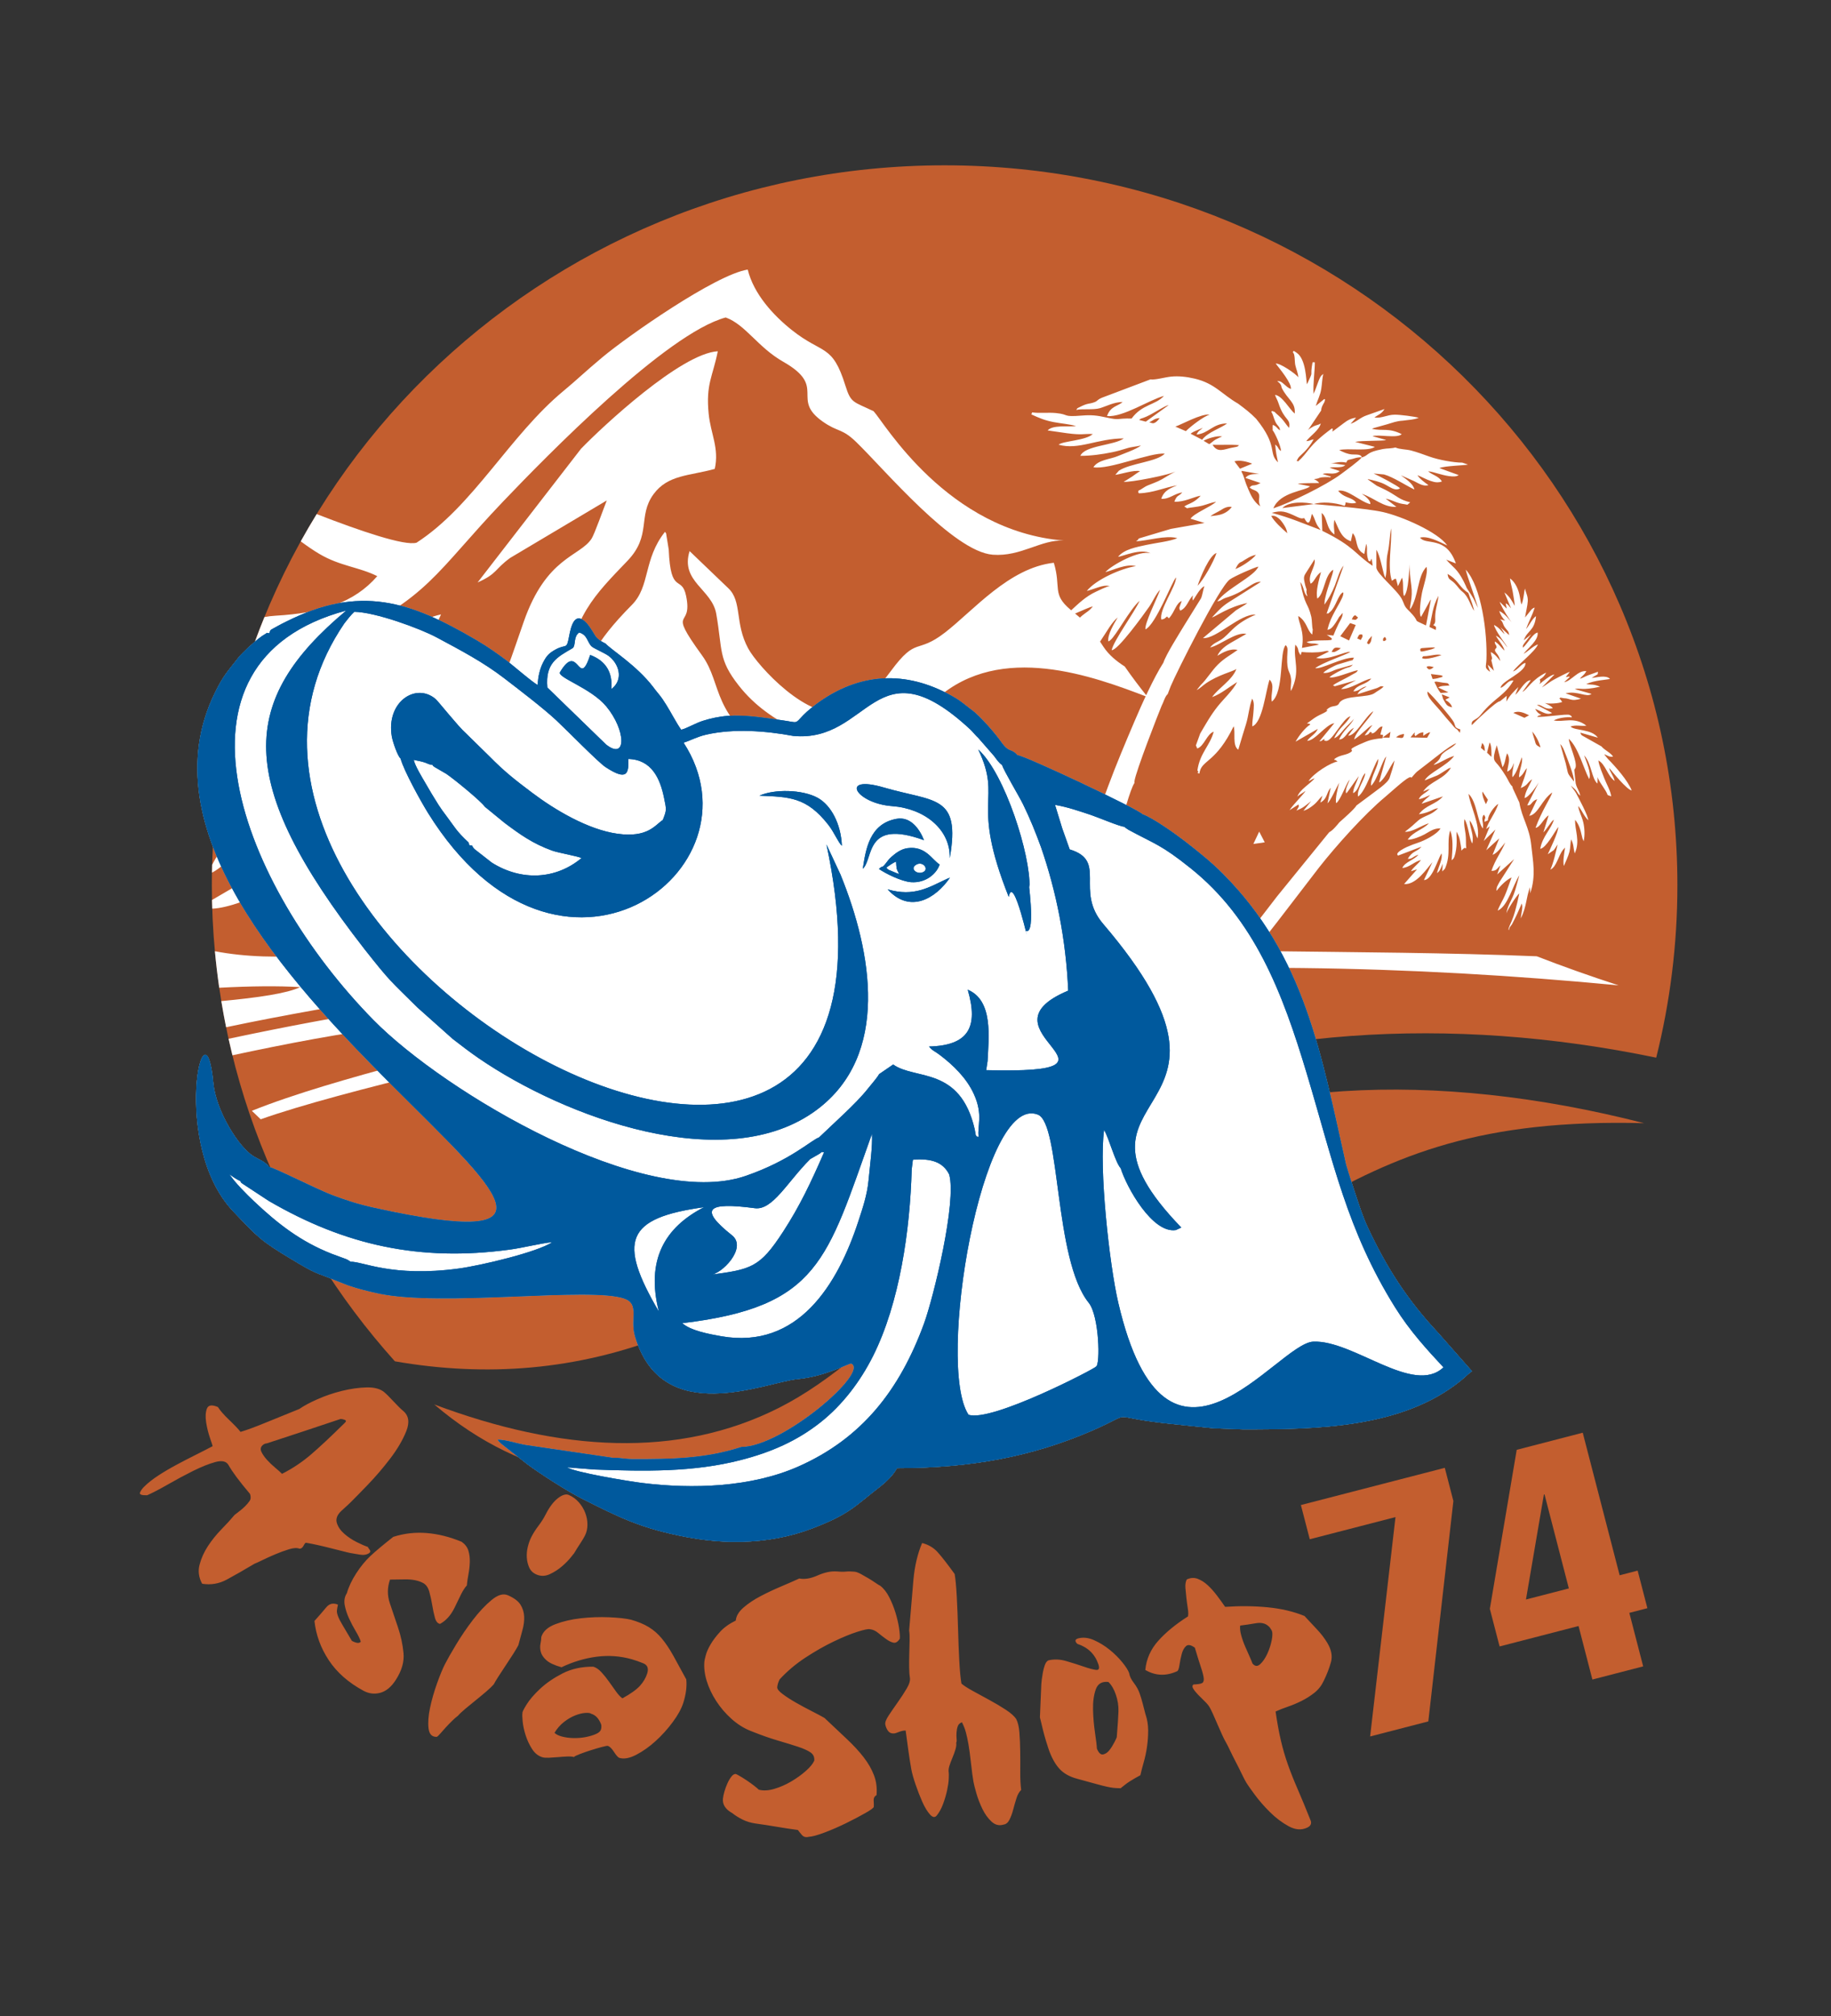 <?xml version="1.0" encoding="UTF-8"?>
<!DOCTYPE svg PUBLIC "-//W3C//DTD SVG 1.1//EN" "http://www.w3.org/Graphics/SVG/1.1/DTD/svg11.dtd">
<!-- Creator: CorelDRAW 2020 (64-Bit) -->
<svg xmlns="http://www.w3.org/2000/svg" xml:space="preserve" width="87.489mm" height="96.308mm" version="1.1" style="shape-rendering:geometricPrecision; text-rendering:geometricPrecision; image-rendering:optimizeQuality; fill-rule:evenodd; clip-rule:evenodd"
viewBox="0 0 3749.83 4127.83"
 xmlns:xlink="http://www.w3.org/1999/xlink"
 xmlns:xodm="http://www.corel.com/coreldraw/odm/2003">
 <rect x="0" y="0" width="3749.83" height="4127.83" fill="#333333" stroke="none"/>
 <defs>
  <style type="text/css">
   <![CDATA[
    .fil4 {fill:none}
    .fil1 {fill:white}
    .fil0 {fill:#C35E2F}
    .fil2 {fill:#00599D}
    .fil3 {fill:#C35E2F;fill-rule:nonzero}
   ]]>
  </style>
 </defs>
 <g id="Layer_x0020_1">
  <path class="fil0" d="M889.32 2875.67c258.48,96.74 498.96,111.62 706.41,6.67 213.45,-107.98 403.88,-375.21 637.12,-505.03 301.55,-167.84 703.37,-187.86 1134.26,-77.55 -664.36,-17.41 -700.95,289.32 -1459.84,565.02 -204.72,74.38 -640.31,333.07 -1017.95,10.89z"/>
  <path class="fil0" d="M1934.56 338.5c828.81,0 1500.69,660.03 1500.69,1474.22 0,121.65 -15.11,239.83 -43.39,352.91 -422.14,-87.76 -845.61,-61.6 -1204.45,92.64 -285.84,122.86 -562.26,372.54 -820.95,474.96 -184.78,73.15 -371.5,86.56 -557.75,54.11 -233.25,-259.83 -374.84,-600.95 -374.84,-974.62 0,-814.19 671.88,-1474.22 1500.69,-1474.22z"/>
  <path class="fil1" d="M3314.97 2017.58c-426.17,-40.8 -866.85,-50.36 -1304.62,-10.35 -276.28,25.24 -538.21,59.89 -801.07,113.98 -117.28,24.13 -512.73,112.59 -675.39,170.59 -6.06,-5.77 -12.14,-11.52 -18.09,-17.38 173.11,-69.55 458.78,-130.36 595.83,-176.44 -159.82,-29.66 -419.01,16.34 -635.65,62.75 -2.76,-11.21 -5.39,-22.47 -7.89,-33.78 119.13,-25.43 234.45,-46.56 293.34,-55.32 110.54,-16.48 262.53,-28.2 377.73,-30.66 110.25,-2.36 280.34,23.67 372.08,-19.62 -127.65,-51.11 -704.53,17.92 -863.11,46.2 -60.51,10.79 -122.91,22.63 -185.08,35.75 -3.61,-17.73 -6.88,-35.57 -9.84,-53.52 75.59,-7.1 135.17,-15.83 161.54,-28.58 -45.33,-2.76 -101.86,-2.1 -165.77,1.24 -3.59,-24.74 -6.54,-49.68 -8.87,-74.8 242.93,47.43 672.16,-59.37 930.12,-267.63l15.56 -30.91 6.18 12.83 0.02 -0.01c164.91,342.95 1031.15,266.31 1755.22,296.11 54.18,21.04 110.19,40.86 167.77,59.56zm-2880.3 -157.04c-0.19,-5.93 -0.35,-11.87 -0.47,-17.82l235.8 -137.63c100.99,-63.36 156.68,-102.25 242.51,-173.56 106.56,-88.51 107.64,-107.81 160.04,-258.35 46.38,-133.23 114.87,-133.27 138.96,-170.21 6.03,-9.26 25.06,-63.19 31.16,-78.31l-197.86 117.7c-32.89,23.96 -25.7,31.91 -66.68,50.22l211.75 -273.7c44.14,-45.69 204.71,-195.33 280.13,-199.65 -10.45,52.6 -24.66,66.82 -18.7,127.81 3.99,40.9 22.02,70.64 12.48,113.08 -51.47,14.35 -96.17,11.62 -125.47,51.9 -32.91,45.24 -3.3,84.15 -53.36,136.36 -67.36,70.26 -112.65,113.55 -127.48,241.64 -11.33,97.78 -123.19,271.95 -191.2,358.15 -29.63,37.55 -53.03,80.81 -104.16,96.03 32.54,-80.1 110.91,-165.09 125.9,-261.82 -52.98,12.31 -429.85,273.12 -553.35,278.15zm-0.46 -73.75c0.1,-5.41 0.16,-10.84 0.31,-16.23 34.77,-67.69 131.33,-163.07 130.02,-241.3 -37.61,-12.53 -72.88,-4.36 -104.91,10.64 6.17,-32.4 13.33,-64.46 21.62,-96.08 47.9,-20.4 85.8,-9.4 140.48,-30.86 81.95,-32.18 194.68,-135.72 281.49,-154.96 -20.39,46.08 -26.32,36.21 -62.98,67.46 -163.17,139.01 -169.04,212.19 -285.6,341.39 -26.2,29.04 -83.95,101.27 -120.44,119.94zm73.07 -430.41c10.41,-31.45 21.85,-62.44 34.31,-92.92 7.09,-1.35 14.56,-2.3 22.47,-2.76 93.77,-5.49 160.9,-26.08 208.56,-81 -37.38,-18.73 -76.08,-20.43 -118.36,-45.41 -13.21,-7.8 -25.89,-16.69 -38.35,-25.85 10.46,-18.87 21.36,-37.46 32.63,-55.82 88.96,34.53 180.24,65.65 204.51,58.58 115.81,-74.77 190.47,-219.12 300.98,-310.77 28.97,-24.01 41.88,-37.38 79.75,-69.02 50.62,-42.32 231.54,-169.28 297.53,-179.41 12.31,49.98 52.11,93.35 90.11,123.63 64.06,51.06 83.04,27.36 110.09,114.44 11.24,36.2 16.67,32.09 57.61,51.94 21.95,23.55 150.36,245.25 389.75,264.9 -46.44,-2.82 -87.93,33.38 -145.79,28.89 -80.88,-6.28 -221.17,-174.03 -279.46,-230.6 -29.66,-28.79 -37.29,-19.91 -68.6,-41.92 -67.06,-47.14 10.19,-70.6 -80.73,-122.43 -53,-30.22 -77.23,-76.05 -118.07,-90.81 -121.51,32.57 -367.08,283.8 -455.87,376.8 -138.44,145.03 -153.96,201.02 -341.62,282.98 -84.06,36.71 -118.21,-8.7 -175.46,41.29 -2.07,1.8 -4.04,3.55 -5.97,5.27zm2082.88 368.33l-23.29 3.34 11.93 -25.32 11.36 21.98zm-514.87 77.09c-36.18,15.23 -121.19,-30.35 -190.68,-48.14 -38.53,-9.88 -73.02,-16.45 -109.12,-24.35 -61.02,-13.36 -49.85,-25.29 -88.6,-40.96 -40.64,-16.42 -63.39,-2.13 -103.95,-27.65 -21.24,-13.36 -45.94,-37.41 -75.37,-52.32 -103.55,-52.38 -81.08,-108.02 -135.86,-120.61 -75.15,-17.27 -196.31,170.81 -279.45,198.08 21.17,-53.5 55.09,-91.68 77.12,-140.03 61.15,-134.23 -32.39,-148.76 124.69,-307.23 38.09,-38.43 22.96,-92.97 67.75,-149.57 1.47,1.77 2.83,2.78 2.85,6.27l4.86 29.82c3.99,95.03 26.45,51.14 35.59,94.93 14.85,71.31 -41.73,19.35 32.73,122.03 43.43,59.88 16.36,124.76 150.74,205.25 120.07,71.91 97.88,35.33 233.05,135.06 115.94,85.53 208.33,84.79 253.65,119.44zm82.91 -649.51c15.58,51.68 -4.48,63.61 34.2,96.14 46.58,39.14 34.28,26.06 67.6,76.15 10.97,16.49 26.39,29.19 43.43,40.1 14.7,21.14 30.37,42.03 47.04,62.62 -111.87,-42.96 -300.86,-112.89 -431.79,2.91 -23.15,20.47 -35.21,41.14 -57.54,51.41 -39.55,18.19 -50.83,-0.91 -90.6,27.42 79.91,50.85 92.09,-44.33 333.53,89.93 56.58,31.46 231.24,128.23 253.26,167.66 -57.63,-2.86 -222.85,-133.62 -442.61,-163.15 -67.87,-9.11 -137.06,2.09 -175.07,-35.02 -69.23,-67.63 -159.04,-78.39 -226.91,-165.08 -42.19,-53.89 -32.66,-71.06 -45.91,-146.73 -8.83,-50.33 -73.97,-65.76 -54.56,-128.26l79.16 75.88c28.94,27.24 12.79,71.79 40.92,123.61 19.34,35.66 124.17,151.13 196.17,127.96 41.04,-13.21 71.27,-48.44 96.26,-82.27 52.89,-71.54 51.74,-33.05 110.29,-78.22 58.47,-45.13 131.13,-132.76 223.12,-143.07z"/>
  <path class="fil1" d="M3047.19 1637.6l-4.01 8.98c-3.24,-5.68 -8.57,-18.92 -7.2,-25.83l11.21 16.85zm-199.61 -139.16l-1.88 11.9 -14.29 -0.07 16.16 -11.83zm11.58 11.25c5.49,-4.99 10.94,-6.02 16.2,-6.9 -0.82,11.44 -4.62,8.04 -16.2,6.9zm55.65 -2.95c3.05,-2.43 10.49,-7.52 14.33,-7.33l-6.48 11.25 -34 -0.85 8.59 -10.29c0.44,7.4 -2.14,0.94 1.3,7.76 7.65,-5.56 7.38,-6.47 16.36,-8.04l-0.11 7.5zm120.66 14.33c4.39,5.04 5.31,8.52 5.43,16.87l-8.1 -6.7 2.67 -10.16zm15.27 -1.14c4.06,6.62 3.84,20.74 3.64,29.81l-8.99 -8.65 5.35 -21.15zm172.63 80.2c-15.5,-20.33 -10.48,-11.58 -16.77,-37.01l-11.31 -39.62c5.44,5.59 7.38,11.47 10.22,18.76 3.98,10.22 19.08,47.61 17.86,57.87zm-239.66 -109.46c7.51,4.63 7.63,-1.1 6.06,9.82l-4.48 -5.58c-0.24,-0.27 -0.61,-0.71 -0.84,-0.93 -5.98,-6.04 2.58,2.91 -4.03,-2.93 -2.59,-2.28 -6.62,-7.53 -8.47,-9.64 -5.98,-6.78 -12.34,-13.81 -17.83,-20.78 -14.35,-18.2 -33.07,-33.14 -30.5,-44.64 8.77,6.5 49.68,54.34 53.8,62.86 1.41,2.92 1.34,4.13 2.42,6.67 1.88,4.44 -0.61,0.86 1.91,3.69 0.22,0.24 0.66,0.65 0.91,0.85 0.24,0.2 0.78,0.45 1.04,0.61zm171.23 39.67c-10.76,-5.29 -9.25,-6.05 -12.21,-15.76 -1.71,-5.64 -3.84,-10.93 -4.49,-16.71 7.1,8.81 13.61,20.46 16.69,32.48zm-181.22 -82.02c-10.79,-2.92 -10.72,-3.89 -18.29,-17.22l-2.73 -9.5 16.21 6.38 -6.02 3.24c-2.42,1.37 -0.83,0.08 -2.69,1.91 6.33,3.6 12.49,9 13.52,15.19zm-246.62 -113.35c5.1,-9.92 6.98,-9.94 18.76,-8.02 -3.19,3.16 -3.75,3.51 -7.97,5.67 -6.45,3.31 -3.93,2.35 -10.78,2.34zm372.2 124.69c10.27,-5.41 22.14,-0.14 32.23,4.92l-9.53 5.14 -22.69 -10.06zm-161.69 -63.34c1.08,-0.29 1.47,-0.73 4.6,-0.69l12.86 2.13c9.6,1.37 9.78,-0.55 13.26,5.82 -6.83,0.87 -17.27,-0.06 -22.94,4.16l20.85 9.71c-4.22,1.14 -11.75,0.88 -15.92,1.4 -6.05,-7.95 -8.31,-13.64 -12.7,-22.52zm12.19 -13.79c9.6,2.7 1.72,-0.22 4.7,3.34l-11.04 3.06c-3.51,0.7 -5.76,1.17 -9.6,1.33l-3.41 -10.14 19.36 2.41zm-184.77 -106.8l11.43 3.97 -13.71 31.68 -17.89 -8.75 20.17 -26.9zm156.56 89.52c4.59,-2.31 9.82,-0.54 14.68,0.77 -7.08,5.98 -11.47,6.4 -14.68,-0.77zm-118.39 -45.87c-3.31,-3.3 -5.72,0.35 -0.25,-9.82l6.78 -7.71 -1.81 10.66c-2.23,4.96 -2.23,4.38 -4.71,6.88zm-23.64 -12.19c4.01,-7.51 2.61,-8.65 10.24,-8.01 1.11,5.65 1.7,1.89 -3,11.23l-7.24 -3.22zm53.31 5.56c-1.05,-5.49 -0.7,-5.08 3.24,-8.73 5.02,5.67 2.59,7.93 -3.24,8.73zm79.34 34.35c3.67,-4.83 0.21,-3 8.92,-3.73 10.53,-0.89 21.73,-4.71 30.96,-2.1 -0.71,0.48 -34.12,11.92 -39.88,5.84zm-143.9 -78.95c7.05,-15.33 10.29,-4.08 11.41,-4.98 0.56,-0.45 0.88,1.07 1.31,1.61 -5.22,5.9 -3.91,4.43 -12.72,3.37zm140.21 60.84c2.81,-1.98 -0.47,-0.8 3.64,-1.98l11.77 -0.85c5.41,-0.29 9.66,-0.87 15.28,-0.35 -4.51,3.56 -9.77,4.26 -17.23,6.17 -16.59,4.25 -12.06,0.99 -13.47,-2.98zm-455.85 -129.76c5.74,-17.77 24.41,-62.53 38.69,-66.97 -5.42,17.44 -27.67,56.51 -38.69,66.97zm40.55 143.45c10.5,-6.46 26.63,-15.69 41.3,-11.87 -12.7,9.43 -26.75,16.46 -40.09,29.72 -13.52,13.43 -22.57,29.75 -35.2,41.9l-8.48 10.51c6.3,-2.92 12.12,-9.01 18.72,-13.6 25.3,-17.57 55.44,-24.35 62.63,-29.52 -8.93,23.31 -36.35,38.39 -49.78,57.55 18.22,-6.55 33.35,-19.66 51.3,-30.86 -8.58,17.16 -27.7,34.61 -39.62,49.57 -14.8,18.56 -24.94,37.11 -36.02,55.85l-8.82 24.32 2.79 6.33c14.41,-4.92 19.48,-29.67 33.68,-34.41 -7.39,28.5 -28.4,43.47 -33.39,79.39 4.62,5.43 1.22,0.47 0.49,5.04 4.86,1.81 3.06,2.33 4.46,-3.18 5.95,-23.52 33.8,-19.4 69.29,-92.26 4.3,12.09 -3.21,39.39 9.48,47.9 5.09,-17.52 10.35,-34.64 15.83,-52.32 5.44,-17.55 6.12,-34.71 12.58,-52.16 5,7.77 3.28,17.93 2.56,28.57 -0.65,9.49 -2.69,19.42 -2.31,28.16 21.32,-7.82 27.61,-73.88 35.45,-95.69 11.75,11.82 1.26,28.91 4.6,45 25.55,-20.09 15.07,-102.64 28.41,-115.64 5.65,5.37 3.36,11.61 3.03,24.27 -0.86,32.75 6.09,27.26 7.98,45.13 0.93,8.77 -1.9,17.62 -0.11,24.51 20.57,-42.04 4.02,-62.54 8.81,-95.01 9.48,10.75 2.52,10.28 10.95,21.71l1.92 -6.58c12.16,1.28 32.15,1.55 43.98,-0.82 2.19,-0.44 5.67,-1.36 6.92,-1.35 4.57,0 2.49,-0.45 4.68,1.4l-25.96 12.97c26.71,5.55 58.22,-13.73 70.52,-12.47 -11.3,6.82 -56.98,21.91 -72.38,33.34 13.69,2.54 54.51,-21.93 79.49,-21.48 -4.8,7.96 0.12,3.78 -8.98,6.69l-24.07 7.24c-6.16,1.89 -26.81,12.62 -29.87,17.3 12.04,1.38 20.48,-5.85 30.96,-8.33l29.76 -8.45c-4.92,5.13 -7.33,4.75 -12.47,6.32 -7.98,2.44 -30.28,14.07 -35.7,19.39 11.03,3.01 41.15,-11.04 58.28,-14.53 -2.5,5.52 -6.47,5.99 -11.58,9.1 -14.84,9.03 -34.63,17.28 -39.37,22.28l4.02 1.44 43.27 -12.22c-8.01,4.77 -23.99,11.09 -30.61,18.02 18.92,0.9 47.81,-20.06 61.84,-21.37 -11.74,13.43 -27.92,10.99 -36.81,26.09 12.36,0.08 16.48,-9.01 27.24,-10.11 -7.92,5.76 -13.17,5.59 -19,16.14l40.13 -12.7c7.83,-3.04 5.55,-4.51 13.58,-3.42 -4.2,5.6 -11.26,8.31 -18.09,13.44 -14.02,10.52 -61.38,3.73 -72.39,19.99 -0.28,0.42 -0.87,1.74 -1.15,2.13 -0.17,0.24 -0.46,0.75 -0.64,0.96 -4.8,5.41 -13.11,2.18 -21.23,8.56 -9.57,7.53 4.64,-0.01 -4.58,6.82 -3.15,2.33 -13.52,6.54 -19.61,10.2 -6.79,4.08 -12.43,9.16 -19.36,13.55l3.03 0.48c4.74,1.68 0.87,-2.28 3.69,2.04 -9.67,5.58 -23.5,22.97 -29.88,34.94l45.54 -26.21c-5,11.43 -15.26,14.83 -21.85,24.49 16.1,-0.03 38.16,-33.54 55.62,-36.11l-30.71 37.3c8.22,-1.48 4.17,-2.45 8.95,-4.16 10.44,-3.73 -6.35,2.15 4.91,3.18 12.84,1.17 34.37,-47.08 49.99,-50.54 -9.93,17.67 -23.11,22.36 -33.45,45.08 8.25,-3.1 14.04,-11.31 20.68,-19.05 5.71,-6.66 15.15,-14.81 19.74,-20.77 -6.82,14.13 -21.76,22.9 -30.34,42.45 13.4,-0.61 15.25,-16.43 30.56,-24.12l-11.99 16.28c16.62,-0.23 35.65,-40.73 51.69,-50.24 -8.55,15.94 -36.71,42.22 -39.32,57.92 18.01,-11.87 27.54,-25.09 37.34,-29.62l-15.91 21.01c12.05,-0.59 8.53,-9.72 14.1,-5.65 5.18,3.78 -5.02,2.61 2.09,1.62 7.93,-1.11 12.25,-14.59 20.39,-13.93l-4.34 16.13c1.46,1.73 -0.08,-0.1 2.05,0.64 4.47,1.57 0.03,-2.58 3.51,1.47 -3.56,9.5 4.85,3.65 -18.07,7.94 -6.95,1.29 -11.63,2.63 -18.75,5.6 -41.29,17.26 -23.7,13.96 -27.63,19.25 -9.65,8.54 -23.5,5.99 -35.54,15.77 5.03,7.23 -4.9,-3.32 2.72,2.06l4.09 2.84c-13.24,1.74 -49.2,23.74 -59.65,40.23 5.58,-2.12 7.12,-4.47 12.63,-5.79 -8.88,11.12 -30.74,22.9 -35.48,37.7 2.61,-3.61 12.58,-8.4 16.82,-12.07 -2.04,5.13 -25.71,28.28 -32.84,39.61l18.37 -11.7c1.25,5.07 1.45,2.88 -4.11,12.55 13.75,-5.69 17.47,-9.34 30.21,-19.63l-16.07 20.11c8.05,-2.5 13.81,-6.35 20.76,-11.91 8.28,-6.63 11.44,-12.94 18.29,-19.21l-4.41 14.24c15.34,-8.29 11.76,-19.82 21.3,-30.29l-6.56 31.68c6.46,-5.07 18.12,-32.24 24.09,-42.21 -2.98,11.05 -8.88,33.1 -6.27,42.1 9.19,-6.75 18.82,-37.16 27.61,-48.66 -3.08,9.92 -9.47,18.91 -7.44,28.22 2.16,-1.57 -1.11,2.21 3.17,-2.87l22.88 -32.18c-2.77,9.4 -12.61,26.99 -11.35,34.9 13.81,-7.32 14.12,-31.3 24.84,-41.12 -2.16,15.73 -18.07,33.74 -14.9,48.13 16.13,-11.49 29.91,-59.21 41.01,-77.13 2.28,13.18 -16.43,37.88 -14.4,54.93 13.13,-11.74 22.88,-52.47 31.13,-59.82l-14.78 52.66c1.29,-0.03 2.14,-1.04 2.16,-0.7 0.02,0.33 1.02,-0.72 1.29,-0.98 11.18,-10.23 17.08,-27.41 28.28,-43.06 -1.97,11.31 -6.48,24.29 -10.1,35.56 -3.66,11.36 -29.1,27.24 -43.31,38.48l-24.59 18.25c-3.02,6.46 -27.26,27.64 -34.92,34.42 -4.99,6.1 -13.79,16.91 -20.86,20.32l-106.72 131.27c-17.42,22.99 -35.29,45.35 -52.62,68.57 -12.64,16.93 -39.89,54.76 -53.25,67.63 -1.23,1.87 -2.83,4.33 -4.65,6.96l38.28 3.25c11.1,-15.73 21.16,-29.02 26.38,-33.92l15.14 -20.38 32.05 -41.03 84.47 -109.98c35.01,-44.52 92.46,-108.77 135.26,-144.43 10.64,-8.87 39.51,-35.52 48.8,-39.71 10.12,-4.55 -1.2,7.48 10.84,-6.19 4.8,-5.46 6.21,-6.56 12,-10.84 17.75,-13.1 62.41,-50.41 74.29,-53.3 -9.01,10.19 -17.79,12.18 -26.99,20.32 -6.24,5.52 -4.18,7.87 -8.79,13.66 -4.51,5.66 -7.5,5.93 -10.79,10.51 14.62,-4.44 26.06,-14.07 42.17,-18.59 -14.31,20.17 -52.82,34.92 -60.38,50.19 34.13,-13.98 19.17,-5.75 46.73,-23.11 2.77,-1.75 1.95,-1.12 4,-2.07l3.06 -1.03c-14.55,24.64 -42.19,27.18 -57.02,48.96l8.64 -3.74c0.45,-0.18 1.2,-0.41 1.57,-0.54 0.39,-0.15 1.17,0.15 1.66,-0.49 0.49,-0.65 1.11,-0.37 1.69,-0.46 -7.32,8.44 -19.7,12.05 -22.18,21.02 8.21,-1.65 16.09,-5.65 23.26,-8.78 -6.62,7.41 -11.23,8.29 -17.61,17.99l43.5 -15.04c-14.21,16.57 -35.13,17.47 -49.14,36.47 7.87,-1.04 13.89,-2.78 20.63,-5.35 8.1,-3.09 9.98,-5.78 18.88,-6.95 -12.87,12.97 -21.71,13.31 -35.27,21.15 -6.91,3.99 -14.83,13.08 -24.19,20.27 -1.53,1.17 -3,2.29 -4.69,3.64 -3.33,2.66 -0.01,-0.19 -3.9,3.21 15.09,0.89 33.88,-12.94 49.06,-17.48 -11.49,12.73 -32.52,17.18 -43.43,33.6 9.75,0.62 27.61,-7.08 34.37,-10.78 10.46,-5.73 19.05,-12.76 32.85,-12.38 -7.41,12.92 -35.37,25.96 -45.03,29.03 -7.3,2.31 -18.08,6.45 -24.65,9.48 -2.78,1.29 -8.74,4.37 -12.26,6.79 -10.57,7.26 -5.61,9.61 -4.92,10.42l47.95 -18.21c-9.83,11.33 -18.53,7.96 -28.08,24.89 9.13,0.87 9.49,-4.6 21.91,-8.46 -10.27,11.65 -27.4,14.52 -33.23,27.11 14.28,-0.54 25.63,-13.78 38.2,-16.05 -6.45,8.52 -16.45,15.58 -20.41,22.81l12.43 -3.88 -26.57 30.1c24.85,2.37 47.12,-32.46 58.08,-44.72l-17.41 36.51c16.23,0.54 27.54,-39.98 35.84,-54.57 3.38,10.71 -6.43,28.31 -9.15,40.47 6.87,-4.74 7.66,-10.29 11.71,-19.3l-0.89 15.79 5.45 -5.4c13.45,-30.39 2.88,-53.34 10.86,-78.68 6.8,17.89 4.63,40.07 2.92,61.26 0.46,-0.32 1.25,-1.41 1.25,-1.12 0,0.29 0.94,-0.84 1.2,-1.19 0.72,-0.97 2.46,-0.28 5.18,-11.86 4.82,-20.5 1.43,-36.86 2.65,-44.43 2.92,7.25 4.75,8.3 6.57,17.41 1.11,5.61 2.97,16.28 3.24,21.52l2.27 -2.51c6.15,-5.44 3.81,-2.41 7.44,-2.46 -0.81,-9.49 0.01,-19.81 -1.29,-29.53 -1.25,-9.32 -4.08,-20.05 -2.21,-30.17 8.23,12.75 9.88,41.42 16.05,49.92 3.8,-18.56 -4.74,-29.65 -5.53,-47.21 6.37,7.13 9.88,21.52 13.7,31.16 0.17,0.43 0.39,0.99 0.56,1.41l1.27 2.91c0.15,0.35 0.43,1.02 0.68,1.5 6.27,-27.04 -15.84,-69.19 -18.36,-91.32 17.19,16.38 17.96,56.93 29.37,70.96 1.47,-13.31 -2.98,-18.65 -0.27,-24.66 1.88,-4.15 0,-1.5 2.76,-3.42 5.47,9.16 0.01,5.23 0.9,14.43 0.06,-0.03 2.62,-1.29 3.22,-1.54 0.25,-0.11 0.93,-0.4 1.18,-0.51 0.27,-0.11 1.01,-0.42 1.23,-0.51 0.24,-0.09 0.84,-0.3 1.26,-0.46 -0.68,-10.59 13.7,-29.78 21.29,-33.85 -6.53,19.96 -17.83,31.56 -25.02,51.46l7.57 -5.42 -12.43 29.99 23.95 -23.47 -18.85 42.45 26.69 -24.38 -13.69 33.77c9.52,-3.37 18.93,-16.78 26,-25.45 -8.33,20.51 -20.02,33.85 -28.36,58.32 11.05,-0.17 10.64,-4.25 18.49,-11.39l-6.65 18.61 34.71 -31.39 -30.06 46.86c-1.02,2.07 -3.97,7.19 -4.55,8.81 -2.21,6.29 0.27,-3.15 -1.04,3.66 -0.77,4.02 -0.66,2.47 -0.16,5.65 7.17,-10.2 20.96,-23.41 30.55,-27.35 -4.69,12.12 -8.45,24.55 -13.57,36.48 -4.33,10.11 -11.64,21.78 -14.91,31.36 20.72,-8.69 30.81,-51.21 44.33,-72.29 -3.84,12.92 -6.84,27.04 -11.5,39.12 -4.96,12.88 -13.39,25.11 -14.97,38.98 1.27,-6.24 21.11,-37.37 26.44,-40.99 -2.38,11.88 -5.35,24.5 -8.67,36.53 -1.85,6.72 -4.4,13.99 -7.07,20.44 -1.2,2.91 -3.11,6.58 -4.08,9.09 -3.71,9.48 -2.01,7.54 -1.48,9.16 1.21,-6.63 2.13,-6.24 6.14,-11.8 8.87,-16.72 12.38,-24.92 20.17,-42.78 3.27,8.19 -1.67,21 -1.83,30.54 12.39,-26.05 10.17,-40.57 18.74,-64.03l0.43 12.64c12.34,-36.61 5.37,-66.46 2.2,-98.04 -3.75,-37.34 -19.06,-55.5 -24.43,-87.9l-13.31 -28.84c-1.03,-3.22 -0.57,-1.29 -0.69,-3.64 -6.05,-5.41 -8.68,-13.43 -13.15,-20.71 -4.53,-7.38 -7.3,-11.5 -12.41,-18.66 -11.26,-15.79 -17.96,-10.79 -6.69,-45.4l11.81 45.17c6.54,-10.55 4.96,-18.01 9.54,-28.81 7.38,12.98 2.05,20.93 0.01,37.68 8.3,-3.54 9.8,-8.6 14,-17.96 -1.37,9.12 -4.55,21.02 -3.32,29.32 8.94,-8.09 14.09,-28.73 19.42,-40.93 2.65,12.59 -7.12,30.08 -5.59,41.39 9.37,-6.44 9.48,-12.46 15.88,-18.98 -2.91,16.09 -7.92,25.12 -12.63,40.8 13.91,-6.03 11.5,-8.3 20.66,-16.19l2.56 -1.8c-5.43,13.2 -13.69,24.16 -15.53,38.35 8.71,-1.29 24.43,-23.86 29.11,-31.92l-23.5 46.71c10.01,1.3 7.44,-8.46 20.38,-12.24l-16.21 33.9c17.9,-2.43 25.82,-33.4 47.15,-47.8 -3.07,10.72 -21.3,36.61 -34.32,72.41 9.79,-1.1 16.21,-18.94 26.83,-25.6l-10.77 34.9c8.05,-7.54 15.13,-21.91 21.46,-26.12 -4.98,18.92 -23.69,34.43 -27.87,59.79 11.69,-1.51 29.17,-34.11 36.71,-44.79 1.2,9.23 -17.68,47.92 -21.32,55.88l12.26 -8.39c3.2,-3.74 5.2,-8.14 7.97,-11.5 -4.09,16.3 -8.01,36.28 -14.87,51.33 12.9,-5.76 15.66,-27.67 26.32,-41.07l2.46 -2.55c0.43,-0.81 0.84,-0.87 1.32,-1.23 -1.69,9.93 -4.83,29 -2.49,37.44 3.64,-8.31 9.25,-20.47 11.42,-28.97 2.31,-9.04 1.49,-16.71 3.48,-25.54 5.88,11.75 3.96,15.79 7.34,28.8 11.98,-25.66 -0.32,-48.59 0.86,-68.75 8.1,9.74 10.93,20.46 13.65,32.51 0.41,1.81 0.76,3.72 1.36,5.59l2.47 5.79c2.8,-13.01 1.76,-27.84 -0.8,-38.66 -3.18,-13.43 -8.59,-20.92 -10.52,-33.65 8.19,9.21 10.61,19.15 20.66,29.38 -0.33,-10.02 -19.36,-45 -25.09,-55.94 -2.38,-4.55 -8.76,-11.31 -10.12,-15.17 2.33,2.81 7.05,6 9.63,9.2 4.55,5.66 2.77,5.96 9.13,11.68 -1.32,-11.18 -9,-16.97 -9.74,-29.7l-2.36 -22.66c0.3,-2.4 1.11,-2.58 1.15,-2.67l1.11 -1.79c4.8,-11.96 -12.75,-46.42 -13.54,-59.79 19.65,17.7 30.11,60.66 41.79,82.43 5.35,-12.22 -6.93,-37.72 -10.37,-48.57 15.12,16.13 15.51,48.67 27.34,57.75l0.42 -13.21c1.87,9.13 16.9,25.71 20.34,36.62l7.29 2.83c-0.39,-9.34 -10.83,-28.31 -13.94,-36.59 -3.5,-9.31 -11.35,-26.89 -12.2,-37.01 14.98,8.48 18.01,30.9 33.32,42.13 -2.73,-11.98 -10.55,-19.31 -11.03,-26.61 5.45,7.05 36.93,45.65 45.92,45.79 -8.25,-20.2 -31.7,-47.05 -48.58,-64.23l-6.9 -8.41c0.03,-0.78 -0.61,-0.97 -0.86,-1.48 7.45,3.02 10.41,6.04 18.09,5.09 -3.43,-7.2 -17.98,-13.69 -23.6,-20.94l-34.37 -19.38c-8.35,-4.12 -7.4,-4.85 -8.89,-8.83l35.83 10.28c-12.85,-18.28 -47.18,-13.84 -56.08,-22.86 11.48,-3.98 21.83,-0.22 32.53,-1.76 -24.63,-19.3 -47.38,-6.3 -66.88,-10.74 10.18,-5.37 26.05,-7.45 37.26,-6.2 -2.19,-4.05 0.13,-2.38 -5.22,-5.08 -4.97,-2.51 -54.65,5.24 -66.13,3.99 4.81,-4.16 1.92,-1.78 8.72,-3.9 -6.71,-3.63 -8.55,-5.4 -12.74,-12.42 14.71,5.41 23.77,14.02 34.65,8.28l-30.86 -16.18c10.02,-2.37 15.11,11.3 32.52,6.33 -3.72,-4.58 -10.2,-7.25 -16.78,-10.57 6.57,2.25 28.2,1.36 35.92,-2.03 -7.33,-11.29 -6.98,-4.82 -3.65,-8.94l7.08 1.26c13.19,0.3 14.34,7.21 35.14,1l-31.71 -11.04c25.21,-5.72 43.06,9.46 53.17,1.13l-34.17 -9.7c9.44,-3.19 14.05,3.54 51.74,-4.91 -13.79,-5.79 -17.43,-3.64 -28.33,-5.24 15.94,-8.22 43.8,-8.97 48.61,-10.83 -8.61,-8.89 -28.8,-2.23 -37.58,-2.01l12.34 -7.4 0.62 -5.21c-5.93,2.35 -12.44,4.41 -19.51,7.02 -7.05,2.61 -10.17,5.06 -17.41,7.39 4.42,-6.51 7.71,-6.06 13.16,-15.62 -17.48,-2.05 -30.65,20.13 -45.57,22.75l11.56 -10.8c-2.39,-1.92 -0.12,-0.51 -8.28,0.25l8.4 -10.62c-5.06,1.02 -23.37,11.09 -30.01,14.39 -10.21,5.07 -17.23,11.57 -27.36,17.46l25.87 -26.53c-7,0.11 -25.22,14.96 -30.46,19.63 1.37,-6.48 2.08,-0.43 0.97,-7.77l-0.32 -2.09c5.4,-2.86 9.66,-6.96 12.96,-13.71 -30.21,14.56 -39.06,35.04 -48.74,39.62l17.19 -24.16c-12.96,0.93 -22.5,23.13 -31.71,29.89l6.29 -15.77c-8.55,8.13 -18.37,17.82 -24.64,29.87l0.72 -11.84 -13.78 11.16c-6.51,-1.47 -56.23,46.71 -57.66,48.81 -1.35,-7.83 2.37,-8.85 8.4,-12.64 5.58,-3.5 6.85,-4.85 11.75,-10.91 26.11,-32.31 47.04,-36.49 65.24,-67.89 -13.08,-0.23 -14.45,10.24 -26.27,15.21 -0.89,-13.42 53.39,-32.19 50.52,-51.4 -9.73,3.22 -14.99,14.27 -25.42,17.8 12.47,-16.76 44.95,-40.25 51.28,-55.51 -10.09,3.33 -19.52,13.87 -29.57,19.41 7.73,-11.07 30.8,-26.93 28.88,-43.65 -9.22,1.67 -18.63,19.46 -29.88,31.01 -0.72,-3.13 -1.01,-3.87 2,-8.23l14.89 -19.25 -15.43 12.33c7.32,-20.83 21.76,-18.25 25.11,-49.44 -7.59,4.74 -14.14,19.51 -20.45,26.44 4.74,-13.62 12.28,-26.73 17.76,-44.02 -3.1,1.27 -2.64,0.53 -6.48,3.81l-13.29 16.52c1.46,-10.34 5.01,-23.83 5.54,-33.25 0.62,-11.08 -4.27,-17.54 -5.58,-26.03 -2.57,7.04 -1.99,19.01 -7.05,32.74 -0.65,-1.62 -0.88,-2.12 -1.55,-4.5l-2.04 -11.5c-2.24,-13.36 -8.61,-29.21 -20.13,-37.49 0.47,7.92 3.94,17.72 5.55,27.47 1.57,9.5 3.43,19.7 4.14,28.78 -5.79,-9.87 -10,-18.86 -21.21,-27.46l13.56 32.39c-5.55,-5.38 -3.94,-6.63 -11.05,-10.27l2.29 10.99 -14.46 -13.99c0.82,2.7 0.54,1.71 1.77,4.46 4.75,10.58 18.91,34.06 24.99,40.22 -7.22,-7.77 -14.67,-19.39 -27.56,-25.86 1.83,6.9 7.28,15.81 12.2,19.84l-8.64 -2.28c-0.05,-0.53 -1.04,-0.18 -1.56,-0.11 6.34,5.91 4.5,8.98 9.45,16.14 4.49,6.51 7.85,7.08 8.72,15.76l-18.06 -16.22c2.84,3.57 6.55,8.9 8.74,14.61 -7,-6.89 -10.82,-13.6 -21.62,-19.12 1.18,4.86 0,0.88 1.71,4.95 6.27,14.97 24.47,36.67 25.39,40.94 -6.37,-8.21 -12.72,-19.01 -23.34,-24.01 4.61,9.37 15.69,20.71 17.68,30.78 -6.48,-5.7 -12.38,-15.13 -19.9,-18.82 -0.25,7.54 4.08,6.46 3.48,12.03 -0.53,4.98 0.51,-0.25 -1.37,2.07 -6.12,7.56 5.98,8.73 9.08,26 -4.72,-6.39 -10.07,-13.43 -19.25,-18.59 0.56,11.43 4.64,10.86 0.97,16.85l5.31 21.58 -12.43 -12.37c1.05,6.58 2.88,8.74 4.74,14.7 -12.63,-9.07 -8.22,-9.34 -7.63,-25.09 2.07,-54.29 -10.06,-148.65 -42.38,-184.29 2.19,11.65 19.23,57.17 25.04,78.3 -5.62,-10.43 -6.16,-14.91 -14.31,-27.36 -14.99,-22.85 -4.6,-6.45 -14.93,-26.76 -13.34,-26.24 -21.47,-28.34 -35.78,-44.61l19.74 7.71c-19.96,-57.71 -61.78,-36.32 -73.33,-52.86 16.56,-4.23 39.91,8.92 55.72,16.05 -19.57,-27.84 -93.23,-59.67 -131.81,-68.41 -35.38,-8.02 -141.38,-16.24 -141.7,-16.33 16.61,-5.19 42.17,-3.56 63.44,3.73l1.68 -4.22c0.07,-0.36 -0.05,-2.56 0.01,-3.04 9.54,1.92 15.44,3.15 22.09,0.58l-4.57 -4.44c-9.51,-6.99 -22.24,-6.66 -32.54,-19.87 18.53,-4.35 45.54,22.96 65.71,27.39 1.32,-7.02 -9.83,-16.42 -17.29,-21.05 24.62,7.62 43.71,28.11 70.84,26.68l-22.01 -16.91c8.19,1.53 15.49,5.15 23.4,7.92 9.26,3.25 13.27,2.86 21.06,4.59 2.41,-2.02 3.52,-3.05 5.88,-4.95 -21.74,-5.27 -26.38,-12.08 -44.33,-22.06 -8.58,-4.77 -15.77,-7.73 -24.23,-11.91l-17.71 -12.45c-0.03,-0.76 -0.86,-0.8 -1.23,-1.26 12.14,2.83 25.05,5.36 36.45,11.4 11.04,5.83 20.73,13.92 30.26,7.56 -5.67,-5.56 -44.14,-25.9 -54.26,-30.25l21.46 1.96c18.99,5.41 43.15,21.7 62.08,30.82 -2.46,-11.88 -17.19,-21.46 -27.69,-29.14l27.2 12.01c9.93,5.2 19.78,11.36 29.34,8.09 -7.04,-4.64 -18.35,-13.24 -22.61,-20.29 9.4,3.56 16.75,8.28 26.99,11.72 4.5,1.51 8.35,2.68 13.02,2.85 1.38,0.05 4.47,-0.21 5.94,-0.5 2.81,-0.56 2.48,-0.67 4.14,-1.41 -7.39,-11.52 -19.44,-12.7 -28.22,-20.72 12.39,1.14 32.19,9.86 49.15,10.53 9.07,0.35 10.12,-0.93 13.49,-2.66l-39.61 -14.41c10.79,-4.59 53.06,-5.43 58.58,-7.24l-11.66 -3.9c-17.08,0.06 -48.08,-5.5 -67.22,-12.34 -12.22,-4.35 -24.76,-9.05 -37.23,-12.37 -10.79,-2.88 -23.57,-2.13 -32.53,-6.34 -0.53,0.18 -1.23,0.33 -1.62,0.4l-3.18 0.66c-13.24,2.01 -12.46,-0.32 -32.98,4.87 -21.13,5.35 -18.04,10.83 -31.18,14.59 -0.52,-7.64 -13.78,-5.65 -19.96,-6.23 -9.58,-0.9 -17.44,-4.38 -26.17,-9.01 19.33,-4.4 59.36,3.32 73.08,-6.5l-40.52 -10.23c14.36,-3.02 57.51,-1.5 63.81,-3.8l-28.12 -7.87c12.14,-4.2 50.98,5.16 59.77,-4.17 -26.97,-13.52 -38.73,-5.79 -60.81,-10.85 2.85,-1.42 -0.22,-0.19 4.22,-1.8l27.14 -7.63c11.89,-3.46 18.9,-6.61 32.22,-7.32 14.08,-2.09 19.3,-1.37 32.15,-5.79 -8.77,-2.91 -39.16,-6.53 -49.05,-6.45 -16.29,0.12 -25.82,7.67 -41.77,5.89 7.01,-5.79 14.23,-6.76 20.74,-17.44l-36.25 12.77c-13.8,4.57 -20.71,13.55 -33.33,17.38l11.35 -12.4c-9.68,0.9 -17.7,5.25 -25.45,11.27 -8.75,6.79 -16.3,12.16 -22.99,17.19l0.28 -2.33c-0.11,-6.53 2.05,-1.8 -1.38,-4.18 -50.34,36.68 -47.8,49.32 -69.73,67.76 -1.68,-4.17 -5.32,3.92 0.88,-7.41 2.34,-4.27 19.08,-14.81 31.49,-38.15 -8.29,1.94 -7.26,3.33 -15.23,3.8 8.22,-10.76 26.15,-22.04 29.83,-36.17 -4.38,3.06 -9.22,3.18 -14.38,5.68 -1.97,0.96 -9.94,5.7 -11.76,7.81l26.87 -39.97c0.51,-7.42 3.15,-10.94 6.86,-17.69 0.94,-6.72 2.91,-2.25 -0.3,-6l-17.59 14.3c3.76,-12.96 9.07,-21.14 11.27,-34.94 1.69,-10.64 1.65,-19.9 4.12,-30.77l1.07 -0.15c-7.16,3.52 -8.93,10.15 -12.31,18.94 -2.99,7.72 -5.06,14.59 -8.66,22.14 -1.43,-20.44 2.8,-48.3 2.59,-64.74 -4,1.64 -4.39,-5.08 -6.3,9.97 -2.68,21.06 3.65,6.11 -9.74,35.21 -2.01,-5.72 -1.23,-51.82 -21.69,-64.92 -7.64,-4.89 -4.46,-4.04 -7.46,-0.68 5.11,3.69 3.48,18.94 5.16,26.3 2.19,9.57 5.69,16.38 6.14,24.98 -5.33,-7.54 -38.07,-29.66 -46.17,-28.01 6.98,9.24 33.29,40.41 30.94,51.95 -7.11,-3.18 -8.07,-4.79 -13.61,-9.56 -5.53,-4.76 -7.59,-6.75 -14.4,-6.58 6.47,4.93 8.07,7.08 9.29,13.74 12.19,24.62 29,29.5 26.63,52.81 -11.3,-9.59 -25.26,-36.55 -40.31,-38.32 2.03,6.59 4.55,9.13 7.19,17.21 12.1,37.09 25.26,29.81 21.67,50.44 -6.09,-6.59 -8.64,-11.68 -14.8,-18.56 -5.1,-5.69 -10.42,-9.43 -15.18,-14.45 -7.29,-1.77 -2.91,-2.72 -6.54,-0.24 3.71,5.86 4.52,11.89 7.86,19.53 4.74,10.85 9.67,9.87 10,18.7 -7.57,-4.98 -5.71,-7.41 -14.75,-11.34 -0.96,5.3 -0.07,5.25 -0.39,11.05 4.2,4.48 16.98,32.12 17.23,42.62 -7.31,-4.75 -3.51,-6.59 -11.92,-13.37 1.17,15.47 3.02,24.15 5.8,36.45 -21.03,-19.16 1.41,-32.18 -44.88,-89.14 -12.49,-12.73 -22.21,-19.99 -36.95,-31 -33.67,-19.33 -47.26,-41.31 -89,-51.21 -16.7,-3.96 -33.17,-5.6 -47.94,-4.13 -13.42,1.33 -32.89,7.2 -42.59,5.72l-99.29 37.49c-11.38,5.03 -7.76,6.25 -15.38,9.17 -11.44,4.38 -12.67,0.88 -30.63,10.24 -4.61,2.4 -4.05,1.1 -6.5,5.74 9.33,-3.2 34.74,0.44 48.65,-3.78 13.54,-4.11 28.67,-12.55 46.33,-12.62 -10.48,9.21 -25.03,8.38 -32.08,28.91 33.51,2.56 86.41,-33.41 116.68,-41.35 -17.89,19.24 -44.6,16.74 -66.32,46.28 -32.34,-0.63 -23.23,4.2 -51.3,-2.05 -20.3,-4.53 -31.51,-5.5 -50.64,-3.97 -41,3.3 -24.07,-2.2 -52.48,-5.11 -16.66,-1.71 -32.56,0.87 -49.32,-1.43l-1.56 4.19c17.19,7.73 26.85,12.02 45.54,15.66 15.27,2.98 32.09,4.08 46.02,8.14 -17.28,2.03 -47.97,-2.73 -58.22,8.98l39.36 5.67c31.72,4.24 32.86,0.87 52.99,1.7 -13.36,13.34 -62.12,14.29 -69.84,21.85 41.26,11.53 79.03,-12.81 133.4,-12.89 -18.98,14.46 -80.04,14.22 -88.85,35.69 21.7,0.05 44.94,-3.24 64.81,-7.33 10.3,-2.12 20.09,-4.8 29.89,-7.97 10.32,-3.34 19.39,-3.44 29.38,-5.96 -8.93,7.74 -36.77,17.18 -47.97,21.98 -14.41,6.18 -40.39,7.47 -49.41,22.66 32.23,5.64 117.09,-30.88 146.14,-27.83 -16.41,16.84 -70.71,19.51 -93.96,34.88l-7.36 8.53c12.73,-1.59 36.68,-10.17 50.67,-7.69 -5.17,3.56 -9.6,6.12 -16.27,11.21l-13.15 8.28c-3.96,2.17 -0.62,0.05 -4.05,2.38 10.99,1.99 98.17,-14.59 107.64,-22.05 -3.43,2.34 -12.5,6.7 -17.85,10.05 -18.7,11.66 -20.07,11.14 -40.01,19.25 -8.37,3.4 -13.03,8.32 -19.66,10.98 -0.05,5.47 -0.92,2.07 1.03,5.36 30.03,-0.93 51.91,-11.9 78.37,-16.3 -10.76,4.59 -26.86,9.31 -32.6,27.5 16.63,1.33 27.52,-11.27 43.11,-12.89 -8.84,9.27 -10.45,4.17 -16.33,18.81 20.02,1.29 38.53,-9.51 53.91,-12.32 -4.34,5.44 -10.7,10.14 -15.91,13.12 -6.65,3.8 -10.71,4.53 -17.66,8.91l5.73 3.84c5.1,-1.73 19.45,-2.19 31.96,-5.61 11.29,-3.09 16.84,-5.99 27.51,-7.71 -12.58,11.29 -44.41,23.08 -52.45,34.64l28.76 8.75 -68.92 12.1 -65.65 19.63c-2.76,3.73 -0.23,1.77 -5.71,5.73 21.56,-0.53 61.04,-13.1 84.53,-6.39 -13.08,6.24 -45.63,9.97 -63.68,13.94 -19.43,4.29 -45.27,8.67 -57.68,24.34 10.02,-1 46.54,-18.06 66.81,-7.16 -22.46,-7.56 -80.27,24.11 -92.81,38.52 16.24,-4.11 42.18,-17.71 62.73,-12.37 -29.75,4.41 -82.16,27.46 -100.73,50.82 2.58,-0.22 16.93,-5.31 22.74,-7.17 7.74,-2.49 15.81,-4.86 24.55,-2.66 -5.59,-0.02 -23.04,8.82 -28.28,11.26 -21.67,10.08 -35.84,24.38 -52.14,39.25 -6.73,6.14 -17.85,15.41 -26.26,18.12l-2.57 2.81c-0.22,0.22 -0.69,0.64 -0.92,0.87l-4.13 4.28c8.37,-5.28 68.78,-32.66 79.44,-35.24 -7.51,9.72 -12.42,11.24 -21.46,18.57 -14.65,11.88 -50.26,58.76 -48.95,68.6 11.24,-7.04 18.25,-13.76 27.6,-25.43 18.37,-22.92 10.26,-12.53 25.24,-24.06 -3.36,14.35 -43.55,51.84 -50.48,91.66 9.79,-14.67 21.95,-21.82 32.58,-34.67 9.55,-11.54 20.01,-35.12 31.84,-36.32 -5.25,16.22 -20.18,40.09 -14.41,51.14 13.72,-2.08 26,-27.66 35.86,-41.99 10.73,-15.61 20.32,-34.31 33.06,-44.72 -6.69,11.41 -21.43,35.31 -19.25,48.87 2.76,-0.93 0.21,0.63 3.76,-2.07 12.34,-9.44 39.84,-63.15 60.39,-80.95 -11.24,24.63 -52.93,80.9 -57.3,101.08 12.06,1.41 65.58,-72.79 76.83,-88.85 7.11,-10.15 13.97,-26.54 22.43,-34.81 -6.11,17.35 -32.45,69.8 -30.02,81.12 21.73,-10.78 54.1,-97.62 62.64,-106.41 0.4,17.94 -35.69,67.27 -30.06,86.35 6.81,-1.32 6.04,-1.68 11.65,-6.4 0.26,0.23 0.54,0.72 0.64,0.81 3.84,3.74 0.45,2.17 3.96,2.29 12.17,-14.64 13.68,-29.98 25.49,-34.8 -4.71,13.74 -6.46,13.35 -3.07,19.86 13.4,-5.75 15.9,-20.44 25.81,-31.3 -0.29,4.82 -1.38,5.83 0.18,10.68 6.71,-10.33 14.2,-24.9 23.41,-29.67 -2.64,7.93 -4.42,19.58 -6.62,24.58l-34.39 55.44c-10.37,17.26 -37.66,60.22 -42.88,76.64 -19.93,31.07 -44.35,85.28 -59.33,120.47 -18.86,44.29 -37.03,87.36 -53.92,132.74 -24.42,65.59 -73.16,202.29 -81.17,268.14l-5.88 25.01 -6.96 47.32 75.28 6.39c0.19,-0.71 0.42,-1.39 0.66,-2.04 -0.17,-0.49 -0.21,-1.74 -0.43,-1.5l0.52 -24.52c-1.23,-11.98 6.39,-78.83 11.77,-89.55 -4.99,-14.64 25.38,-121.6 31.19,-145.46 4.03,-17.38 20.46,-78.65 28.94,-90.5l-0.06 -3.18c2.46,-20.01 49.24,-139.3 55.51,-154.44 3.96,-7.26 7.25,-20.23 12.62,-24.35l6.17 -16.2c11.5,-27.59 98.99,-202.41 120.95,-218.55 8.72,-6.41 51.62,-25.33 58.59,-26.33 -7.83,19.84 -66.16,45.48 -84.19,71.28 7.45,-1.49 5.93,-1.94 11.86,-5.02 4.45,-2.32 7.04,-2.8 11.69,-4.39 35.92,-12.29 49.51,-32.31 65.73,-30.65l-51.18 32.41c-23.11,14.34 -26.9,16.21 -48.99,40.53 8.35,-2.24 34.43,-21.94 72.34,-29.63 -3.84,3.95 -17.13,10.87 -23.57,15.31l-67.12 56.5c27.24,2.31 76.59,-50.73 108.06,-48.03 -16.23,6.81 -33.17,16.23 -47.65,30.22 -7.16,6.92 -14.95,15.58 -22.58,20.62 -8.09,5.33 -16.05,7.26 -23.33,16.42 19.87,-3.98 52.95,-32.48 74.41,-27.85 -11.11,6.35 -19.65,11.31 -31.34,17.92 -8.82,4.98 -22.68,14.29 -28.04,26.86zm-149.53 622.01c2.18,-3.94 4.48,-7.84 6.95,-11.73 8.1,-12.78 13.53,-16.64 21.53,-26.59 -10.38,2.04 -32.97,27.05 -45.99,31.13l-4.45 5.33 21.97 1.86zm344.8 -675.65c-1.58,-3.51 -1.47,-19.8 -2.91,-25.89 -7.26,-30.53 -13.12,-20.57 -22.63,-71.31 7.48,8.54 7.38,25.18 14.63,29.14 -1.57,-4.86 -2.84,-8.49 -1.62,-13.52l-2.82 -8.81c-2.46,-11.53 -4.35,-16.38 0.02,-23.4l19.12 -30.05c2.91,16.2 -15.31,32 -8.13,49.93 7.59,-3.44 10.07,-16.22 21.23,-23.85 -3.99,16.22 -11.48,39.68 -7.5,54.4 15.25,-10.98 14.1,-47.94 32.5,-59.17 0.49,7.47 -10.66,33 -15.5,54.2 -0.48,2.13 -1.64,6.66 -1.92,8.4l-0.44 7.05c0.2,-0.22 0,1.17 0.11,1.74 7.7,-11.08 15.29,-24.4 21.06,-38.9 5.37,-13.48 9.3,-30.86 18.01,-40.87l-34.88 98.22c6.86,-1.67 -0.88,3.11 7.34,-3.6 11.38,-9.28 16.7,-36.59 26.66,-39.98 0.46,2.57 0.59,1.34 -0.11,5.34 -1.14,6.54 -11.88,24.34 -15.62,31.21 -7.89,14.48 -12.52,23.97 -16.64,40.11 7.61,-0.15 12.57,-8.08 17.21,-14.74 2.52,-3.61 4.35,-7.2 6.77,-11.28l7.32 -8.44c0.09,0.51 0.05,1.2 0.01,1.56 -0.78,8.34 -4.05,12.13 -8.31,20.56 -3.9,7.7 -7.04,15.18 -10.78,24.27l-13.09 -1.48c7.33,7.64 -7.11,-5.88 4.24,3 7.14,5.59 5.14,2.43 5.65,6.8 -5.13,3.25 -39.08,-0.59 -51.66,5.12 10.96,5.32 15.31,0.54 25.51,5.13l-34.93 6.73c5.95,-34.59 -7.68,-52.05 -7.51,-65.34 18.21,11.62 17.7,29.69 28.55,37.93l1.06 -10.21zm-158.46 -123.92c2.36,-4.61 4.98,-9.8 8.16,-12.33 2.9,-2.29 2.87,-1.35 6.06,-3.31 7.19,-4.43 17.12,-11.65 27.99,-13.39 -8.35,10.47 -30.25,24.78 -42.21,29.03zm397.43 118.59c5.65,-23.25 6.14,-40.95 18.38,-63.71 -0.45,9 -4.3,21.89 -5.76,31.85 -2.58,17.6 2.22,22.04 -4.79,27.95 7.34,4.86 5.54,1.87 5.15,10.14l-12.99 -6.23zm-448.34 -226.66c4.08,-4.15 15.21,-8.85 20.43,-12.17 6.06,-3.85 13.73,-8.61 23.11,-6.91 -14.28,19.3 -36.36,17.06 -43.53,19.08zm124.27 -0.72c5.74,-0.81 9.34,0.41 14.54,4.45 3.93,3.05 6.81,6.71 8.85,9.68 5.33,7.78 8.41,13.19 9.57,21.39 -10.36,-9.03 -27.22,-24.3 -32.95,-35.53zm415.63 194.48c-7.95,-11.2 -11,-28.7 -23.83,-39.06 -7.88,-6.35 -8.98,-10.25 -15.97,-17.32 -8.7,-8.8 -13.25,-6.5 -14.59,-19.33 19.89,11.3 22.22,23.28 36.82,35.01 5.97,4.8 4.76,1.28 7.4,8.89 1.62,4.67 1.32,4.58 3.74,10.46 2,4.88 5.26,15.66 6.44,21.36zm-362.34 -192.35c11.19,5.25 11.28,1.99 14.59,2.61 10.45,20.7 12.82,0.64 15.36,-8.92 3.89,4.81 5.7,11.31 8.3,17.65 3.1,7.58 5.37,8.82 9.59,15.4 -37.2,-14.06 -61.32,-24.79 -100.01,-35.19 20.82,-5.34 27.27,-3.26 52.17,8.45zm51.39 28.5l-1.3 -36.7c12.73,10.38 8.07,31.75 26.26,44.15 -0.4,-11.22 -2.58,-17.76 -0.12,-30.18 7.63,15.42 12.48,34.1 28.53,41.83l4.98 2.37 3.79 -16.8c11.59,12.24 3.36,32.65 23.9,42.68l3.72 -20.67c0.83,1.98 0.75,1.46 1.28,4.4 0.42,2.33 0.29,1.86 0.4,4.56 0.11,2.7 -0.12,6.12 0.03,9.17 0.33,6.88 1.13,10.66 3.4,16.82 5.84,1.13 1.56,2.53 6.18,-4.65 0.65,4.71 1.62,9.38 1.99,14.56 -36.44,-23.96 -36.59,-39.1 -103.04,-71.54zm-17.59 -54.84l-64.29 8.16c14.37,-14.71 48.24,-12.19 64.29,-8.16zm144 144.64l2.64 6.96c4.88,-19.27 0.54,-32.59 4.83,-51.47 4.24,-18.66 3.98,-36.14 6.98,-50.38 2.02,32.34 -8.03,78.93 1.55,107.24 4.41,-1.88 3.55,-3.92 8.45,-3.95l4.07 15.1 8.24 -17.47c4.14,10.72 0.36,29.99 4.3,37.81 9.94,-10.34 9.95,-56.3 12.07,-69.88 -2.07,12.89 0.82,33.8 2.67,47.79 3.61,27.26 -4.03,41.48 -2.28,49.35 18.11,-27.73 14.22,-67.57 33.38,-87.17 3.9,11.11 -6.51,39.64 -9.34,53.89 -1.88,9.46 -6.96,43.54 -1.74,48.51l19.67 -35.49c0.11,0.51 0.21,1.2 0.23,1.55l-9.75 51.52c-34.77,-16.32 -5,-0.55 -37.82,-32.9 -7.07,-6.97 -7.18,-12.28 -11.44,-20.7 -9.47,-18.77 -51.48,-51.9 -52.45,-64.79l0.06 -36.63c6.74,9.98 12.46,39.44 15.67,51.11zm-255.67 -206.21c-9.04,0.18 -21.93,-0.77 -28.13,8.04l30.83 10.47 -6.97 3.34c-9.27,2.88 -9.06,-0.62 -15.4,5.6 6.73,6.89 14.67,4.32 19.29,14.04 2,8.63 -2.85,12.52 2.61,24.74 -13.3,-9.07 -19.24,-22.68 -24.53,-34.81 -7.91,-18.15 -6.75,-19.6 -11,-30.1 -1.96,-4.84 -2.5,-2.86 -2.85,-7.8l36.15 6.48zm-50.72 -25.96c10.72,-3.3 26.29,0.71 36.36,4.82l-25 10.32 -11.36 -15.14zm-174.48 -79.96c8.7,-3.78 9.44,-7.73 21.45,-8.6 -2.38,3.15 -5.74,7.28 -9.46,9.32 -4.11,2.25 -5.81,1.19 -11.99,-0.72zm129.73 46.12c16.17,0.67 36.47,-0.82 54.19,0.78 -4.43,3.31 0.68,2.38 -14.37,5.16 -15.52,2.86 -29.54,11.63 -39.82,-5.94zm-18.56 -8.28c7.94,-4.41 27.16,-10.93 38.15,-8.84 -2.44,1.02 -10.59,4.72 -13.31,6.27 -4.5,2.57 -7.26,5.79 -13.09,9.57l-11.76 -7.01zm-131.78 -42.63c3.42,-2.73 0.65,-1.13 4.17,-2.85 0.09,-0.05 3.96,-1.29 4.2,-1.37 16.09,-5.28 43.28,-24.99 51.99,-26.1l-46.89 33.86 -13.47 -3.53zm117.56 29.89c24.59,-1.97 33.41,-22.88 62.46,-22.69 -12.3,9.64 -38.95,17.41 -51.12,33.34l-23.63 -12.33c8.14,-6.56 21.56,-9.33 24.77,-12.51 -4.5,6.32 -8.11,4.65 -12.49,14.19zm-43.44 -16.22c12.22,-4.05 53.15,-27.03 70.31,-24.54 -12.12,3.31 -38.62,23.69 -48.84,33.84l-21.47 -9.3zm381.66 63.2c-5.58,7.11 -33.35,27.26 -42.59,34.16 -30.22,22.57 -104.17,58.84 -138.41,70 13.86,-34.03 65.87,-35.49 75.13,-45.13l-25.14 -5.12c3.37,-1.45 38.84,-1.63 43.76,-1.56 -2.54,-4.77 -9.37,-7.26 -10.54,-8.07 16.11,-1.26 4.21,-4.14 30.22,-4.1 0.01,-0 2.19,1.68 4.72,-0.92l-17.31 -5.34c11.81,-4.29 23.14,3.68 35.06,-6.08l-20.65 -6.89c8.78,-2.36 25.24,1.72 32.04,-5.32l-30.2 -4.34c11.47,0.9 16.48,-4.09 32.19,-0.84 3.25,-6.88 2.52,-4.68 12.94,-7.54 5.42,-1.49 11.74,-4.14 18.77,-2.91z"/>
  <g id="_1934853154656">
   <path class="fil1" d="M550.9 2389.47c-6.55,-10.43 -21.27,-15.59 -31.27,-21.64 -30.9,-18.65 -77.4,-93.46 -82.73,-150.33 -17.52,-186.7 -89.03,126.58 40.84,262.93 49.77,52.24 55.14,59.47 119.65,98.09 20.59,12.32 41.25,25.47 64.65,33.25l51.29 20.18c20.33,6.84 40.02,11.77 60.5,16.24 131.14,28.67 435.74,-14.26 505.32,10.89 30.99,11.21 10.88,41.34 21.29,76.9 55.39,189.12 266.68,94.37 332.25,87.86 61.25,-6.08 106.85,-33.82 110.91,-31.89 37.26,17.58 -140.82,170.53 -225.13,170.81 -73.95,24.05 -144.2,24.98 -221.41,24.86 -16.99,-0.02 -23.61,-2.73 -42.23,-2.73l-177.69 -26.08c-18.18,-3 -40.49,-10.96 -57.84,-10.96 4.82,7.19 10.88,10.76 17.91,16.48l41.4 32.7c26.79,20.2 84.29,56.86 113.61,71.63 75.97,38.24 120.53,61.06 214.96,78.78 29.07,5.45 58.77,8.76 88.59,9.46l23.58 0c48.85,-1.17 97.73,-9.65 144.53,-27.57 76.22,-29.17 86.2,-44.94 137.6,-84.68 13.15,-10.18 27.95,-24.28 35.51,-38.58 152.71,0 277.34,-24.07 397.69,-75.99 94.9,-40.95 27.46,-30.01 147.22,-16.4 9.52,1.08 101.05,10.64 103.29,10.69l61 2.32c151.47,-0.04 324.79,-2.37 445.41,-99.73 8.09,-6.53 16,-14.68 22.98,-19.36l-69.44 -78.75c-63.47,-67.82 -105.04,-132.67 -144.04,-215.85 -8.92,-19.03 -16.06,-40.69 -23.04,-61.65 -7.62,-22.89 -14.54,-43.55 -21.5,-67.15 -50.88,-224.29 -83.09,-425.45 -252.61,-595.5 -23.28,-23.36 -49.14,-44.22 -77.07,-65.85 -17.38,-13.46 -65.19,-47.97 -87.08,-55.54 -8.01,-10.26 -242.25,-120.79 -256.39,-121.08 -13.45,-15.58 -15.9,-2.43 -33.92,-28.14 -12.26,-17.48 -43.49,-52.74 -58.26,-63.5 -12.09,-8.79 -21.1,-17.4 -35.11,-25.72 -90.92,-54.06 -187.52,-55.57 -277.75,8.01 -10.89,7.67 -25.39,19.19 -33.41,27.57 -17.69,18.48 -9.39,15.12 -42.16,10.48 -35.48,-5.03 -76.3,-11.86 -112.49,-9.16 -17.6,1.32 -35.2,5.17 -50.78,10.12 -15.35,4.86 -31.92,15.01 -44.44,18.31 -9.89,-13.9 -21.12,-35.9 -30.43,-50.73 -5.57,-8.88 -10.14,-15.96 -17.56,-24.76 -5.18,-6.13 -5.44,-6.84 -9.31,-11.88 -34.37,-44.85 -84.84,-75.27 -97.58,-89.07 -6.13,-3.14 -12.1,-6.06 -16.97,-10.77 -0.39,-0.37 -0.94,-0.93 -1.31,-1.33 -5.01,-5.5 -12.05,-21.25 -21.84,-31.12 -23.65,-23.83 -30.87,8.96 -34.52,28.04 -5.58,29.2 -5.06,14.81 -28.07,27.5 -13.93,7.67 -18.72,13.62 -25.67,27.25 -5.45,10.68 -10.48,28.55 -10.48,45.1 -6.36,-1.7 -53.6,-42.2 -60.86,-47.64 -21.08,-15.79 -40.55,-29.73 -64.63,-43.86 -136.87,-80.41 -238.74,-113.95 -390.21,-37.89 -6.08,3.05 -10.83,5.27 -17.41,9.01 -17.32,9.88 -13.02,5.78 -16.98,14.8 -7.68,-1.71 -2.32,-1.67 -8.75,1.75 -13.69,7.27 -46.85,38.25 -54.77,48.53 -22.24,28.87 -29.78,34.95 -47.67,71.41 -272.78,556 1126.62,1230.63 326.3,1054.49 -31.74,-6.98 -55.89,-14.72 -85.4,-25.75 -30.61,-11.42 -122.85,-58.28 -130.05,-57.84z"/>
   <path class="fil2" d="M1349.34 2685.54c-84.69,-144.62 -67.79,-191.66 92.56,-213.79 -81.34,41.67 -119.2,108.84 -92.56,213.79zm716.57 -849.01c9.57,-51.8 44.85,114.57 35.15,69.67 22.4,8.49 1.47,-122.16 7.27,-89.45 2.72,-64.82 -50.38,-233.35 -104.89,-282.14 50.47,106.26 -17.52,101.13 62.47,301.92zm-248.04 -15.55c45.29,50.08 97.58,19.57 127.6,-23.85l-6.13 2.4c-35.55,16.3 -66.8,37.64 -121.46,21.45zm-50.89 -42.16c22.59,-20.1 2.97,-103.03 125.35,-58.51 -9.03,-22.97 -27.54,-49.07 -56.5,-43.7 -55.09,10.24 -62.73,62.13 -68.85,102.21zm-211.65 -149.64c60.73,2.71 96.08,2.31 140.91,59.49 12.64,16.14 19.88,35.59 27.91,43.08 -1.89,-45.14 -22.34,-83.21 -49.59,-98.19 -31.37,-17.26 -89.2,-18.16 -119.24,-4.38zm320.71 141.46c14,-8.49 27.67,9.24 14.12,15.23 -12.26,5.43 -27.35,-7.23 -14.12,-15.23zm-60.9 5.68c6.47,-4.23 12.34,-8.93 19.96,-12.26 1.09,14.26 -0.1,13.77 6.42,25.48 -5.41,-1.57 -9.4,-3.48 -14.03,-5.37 -11.2,-4.56 -8.33,-3.53 -12.35,-7.85zm-15.04 2.91c12.4,8.78 45.69,25.59 65.66,27.05 30.7,2.25 52.77,-17.96 58.6,-36.19 -15.64,-9.61 -28.73,-38.6 -65.99,-33.41 -14.35,2.01 -25.65,11.64 -32.73,17.8 -5.43,4.74 -7.26,7.81 -11.71,13.49 -9.01,11.45 -5.81,3.03 -13.84,11.27zm144.99 -22.08c22.71,-130.51 -30.6,-114.25 -135.18,-144.77 -91.73,-26.77 -57.64,32.65 17.39,38.21 65.96,4.88 119.34,47.41 117.79,106.56zm-1227.34 826.34c-0.54,-0.48 -1.42,-1.82 -1.72,-1.29 -0.29,0.52 -1.31,-0.99 -1.72,-1.23 -2.54,-1.47 -2.56,-1.66 -5.51,-2.92l-28.91 -10.64c-64.69,-25.39 -111.36,-62.15 -159.58,-107.66 -14.28,-13.48 -40.09,-39.04 -50.57,-55.77 5.77,4.81 14.83,10.97 22.94,14.53 1.08,3.72 -0.35,1.29 3.38,4.7l54.29 35.66c156.47,91.06 309.32,124.6 492.77,99.88 29.61,-3.99 61.11,-12.58 87.92,-15.43 -29.85,20.36 -146.26,47.89 -191.72,54.03 -136.81,18.49 -197.5,-15.18 -221.56,-13.87zm-166.85 -194.03c-6.55,-10.43 -21.27,-15.59 -31.27,-21.64 -30.9,-18.65 -77.4,-93.46 -82.73,-150.33 -17.52,-186.7 -89.03,126.58 40.84,262.93 49.77,52.24 55.14,59.47 119.65,98.09 20.59,12.32 41.25,25.47 64.65,33.25l51.29 20.18c20.33,6.84 40.02,11.77 60.5,16.24 131.14,28.67 435.74,-14.26 505.32,10.89 30.99,11.21 10.88,41.34 21.29,76.9 55.39,189.12 266.68,94.37 332.25,87.86 61.25,-6.08 106.85,-33.82 110.91,-31.89 37.26,17.58 -140.82,170.53 -225.13,170.81 -73.95,24.05 -144.2,24.98 -221.41,24.86 -16.99,-0.02 -23.61,-2.73 -42.23,-2.73l-177.69 -26.08c-18.18,-3 -40.49,-10.96 -57.84,-10.96 4.82,7.19 10.88,10.76 17.91,16.48l41.4 32.7c26.79,20.2 84.29,56.86 113.61,71.63 75.97,38.24 120.53,61.06 214.96,78.78 29.07,5.45 58.77,8.76 88.59,9.46l23.58 0c48.85,-1.17 97.73,-9.65 144.53,-27.57 76.22,-29.17 86.2,-44.94 137.6,-84.68 13.15,-10.18 27.95,-24.28 35.51,-38.58 152.71,0 277.34,-24.07 397.69,-75.99 94.9,-40.95 27.46,-30.01 147.22,-16.4 9.52,1.08 101.05,10.64 103.29,10.69l61 2.32c151.47,-0.04 324.79,-2.37 445.41,-99.73 8.09,-6.53 16,-14.68 22.98,-19.36l-69.44 -78.75c-63.47,-67.82 -105.04,-132.67 -144.04,-215.85 -8.92,-19.03 -16.06,-40.69 -23.04,-61.65 -7.62,-22.89 -14.54,-43.55 -21.5,-67.15 -50.88,-224.29 -83.09,-425.45 -252.61,-595.5 -23.28,-23.36 -49.14,-44.22 -77.07,-65.85 -17.38,-13.46 -65.19,-47.97 -87.08,-55.54 -8.01,-10.26 -242.25,-120.79 -256.39,-121.08 -13.45,-15.58 -15.9,-2.43 -33.92,-28.14 -12.26,-17.48 -43.49,-52.74 -58.26,-63.5 -12.09,-8.79 -21.1,-17.4 -35.11,-25.72 -90.92,-54.06 -187.52,-55.57 -277.75,8.01 -10.89,7.67 -25.39,19.19 -33.41,27.57 -17.69,18.48 -9.39,15.12 -42.16,10.48 -35.48,-5.03 -76.3,-11.86 -112.49,-9.16 -17.6,1.32 -35.2,5.17 -50.78,10.12 -15.35,4.86 -31.92,15.01 -44.44,18.31 -9.89,-13.9 -21.12,-35.9 -30.43,-50.73 -5.57,-8.88 -10.14,-15.96 -17.56,-24.76 -5.18,-6.13 -5.44,-6.84 -9.31,-11.88 -34.37,-44.85 -84.84,-75.27 -97.58,-89.07 -6.13,-3.14 -12.1,-6.06 -16.97,-10.77 -0.39,-0.37 -0.94,-0.93 -1.31,-1.33 -5.01,-5.5 -12.05,-21.25 -21.84,-31.12 -23.65,-23.83 -30.87,8.96 -34.52,28.04 -5.58,29.2 -5.06,14.81 -28.07,27.5 -13.93,7.67 -18.72,13.62 -25.67,27.25 -5.45,10.68 -10.48,28.55 -10.48,45.1 -6.36,-1.7 -53.6,-42.2 -60.86,-47.64 -21.08,-15.79 -40.55,-29.73 -64.63,-43.86 -136.87,-80.41 -238.74,-113.95 -390.21,-37.89 -6.08,3.05 -10.83,5.27 -17.41,9.01 -17.32,9.88 -13.02,5.78 -16.98,14.8 -7.68,-1.71 -2.32,-1.67 -8.75,1.75 -13.69,7.27 -46.85,38.25 -54.77,48.53 -22.24,28.87 -29.78,34.95 -47.67,71.41 -272.78,556 1126.62,1230.63 326.3,1054.49 -31.74,-6.98 -55.89,-14.72 -85.4,-25.75 -30.61,-11.42 -122.85,-58.28 -130.05,-57.84zm335.34 -822.97c1.53,2.79 -0.55,1.02 4.39,4.39l23.38 13.58c16.46,11.12 71.94,56.58 78.82,67.27l40.46 33.1c31.58,23.69 57.52,42.29 96.94,56.64 13.59,4.97 53.85,11.57 60.6,15.56 -52.74,43.97 -123.19,47.24 -183.55,9.28l-35.7 -27.89c-7.29,-7.48 -0.9,-7.21 -10.62,-7.86l-1.04 -5.29c-26.26,-24.49 -27.94,-31.03 -46.47,-55.56 -5.53,-7.32 -10.06,-13.35 -15.37,-21.67 -9.6,-15.05 -18.21,-29.64 -26.84,-44.62 -6.64,-11.53 -20.95,-34.58 -23.95,-47.5 5.76,1.35 13.14,2.48 19.43,4.32 10.47,3.04 8.41,4.34 19.52,6.26zm513.75 -45.86c14.35,-4.44 27.37,-12.08 46.3,-16.43 56.06,-12.86 122.58,-7.78 178.25,2.64 157.6,14.86 166.88,-194.6 362.34,-13.44 4.82,4.47 10.96,12.37 16.72,17.58l32.06 36.79c5.31,6.93 9.87,14.25 16.71,18.73 1.9,9.01 34.62,63.55 42.89,80.44 14,28.6 25.63,57.3 36.79,87.98 31.08,89.87 51.12,189.15 55.57,293.48 -197.95,82.8 165.39,171.41 -167.9,162.75l2.82 -18.68c2.31,-48.17 11.84,-124.41 -40.66,-145.97 22.45,76.99 1.42,114.27 -79.28,116.28 6.57,8.3 11.85,9.53 21.45,16.77 28.53,21.54 55.42,47.85 70.32,80.38 19.8,43.21 6.36,66.86 9.97,87.74 -7.5,0.69 -6.06,-6.48 -8.07,-15.16 -29.99,-129.97 -122.3,-100.68 -167.07,-132.92l-28.96 19.81c-2.51,5.66 -17.09,22.43 -21.8,28.4 -14.94,18.95 -32.81,36.27 -48.81,51.72l-52.26 49.35c-15.12,4.94 -58.63,47.26 -150.18,78.81 -207.81,71.57 -616.76,-171.16 -762.13,-318.95 -270.48,-274.95 -448.95,-733.35 -55.89,-838.66 -219.76,183.77 -229.81,350.43 36.93,692.81 54.33,68.92 52.43,63.9 108.22,119.41l72.72 64.85c17.71,13.63 34.49,26.66 53.17,39.48 175.9,120.87 506.6,244.1 692.27,105.95 150.77,-112.18 113.61,-322.87 48.84,-481.85l-28.75 -61.71c242.22,1134.95 -1435.95,203.83 -987.29,-452.71 5.17,-6.8 13.74,-17.62 20.29,-23.62 43.1,0.58 134.49,34.07 168.76,52.45 49.85,26.73 95.42,50.61 138.5,83.76 29.57,22.75 79.26,60.57 106.89,86.37 21.09,19.7 85.64,85.73 100.39,95.39 45.41,29.8 47.49,12.02 46.72,-16.61 48.07,1.11 65.2,40.81 73.02,79.13 5.25,25.71 5.64,24.71 -2.43,45.76 -15.79,10.1 -30.29,36.87 -92.81,28.19 -60.65,-8.41 -128.71,-49.2 -174.91,-84.04 -35.61,-26.86 -56.42,-43.03 -87.14,-74.23l-49.47 -48.49c-13.57,-11.67 -55.98,-64.8 -60.76,-68.91 -40.38,-34.75 -101.98,5.43 -89.92,76.51 1.86,10.93 11.83,39.99 18.02,45.32 6.51,24.88 42.63,89.52 55.96,111 268.63,432.39 693.43,118 523.59,-143.65zm-253.2 -144.23c-5.8,10.92 63.61,32.3 94.87,70 40.29,48.59 42.17,111.38 -0.33,78.07 -13.48,-12.91 -120.1,-116.46 -120.33,-116.75 -4.47,-50.56 20.26,-62.3 52.17,-80.87 6.45,-6.5 0.76,-22.93 12.83,-31.75 17.14,4.44 16.65,20.14 25.8,28.63 4.03,3.72 26.28,13.3 34.04,18.86 20.94,15.02 32.77,48.1 6.23,68.36 2.86,-34.1 -11.26,-57.87 -43.34,-69.91 -24.19,73.05 -23.41,-29.43 -61.94,35.36zm1155.46 316.34c0.51,0.51 1.35,0.48 1.64,1.41l6.87 4.67c55.32,30.11 66.2,29.81 127.51,78.85 130.74,104.55 188.01,253.97 238.01,420.69 53.97,179.9 82.37,320.68 180.73,478.36 30.45,48.82 66.22,87.53 99.18,122.93 -61.73,58.38 -184.03,-56.22 -266.76,-52.58 -74.41,3.27 -299.75,347.8 -399.34,-80.09 -18.26,-78.49 -39.71,-275.49 -28.93,-353.39 10.31,17.64 22.55,65.57 34.04,78.55 11.63,37.82 64.54,133.88 112.86,126.46l11.22 -5.19c-283.12,-292.86 192.15,-209.32 -160.09,-621.76 -58.83,-68.89 9.46,-128.91 -68.47,-152.45l-15.29 -43.04 -14.75 -48.13c25.14,4.14 50.79,13.06 74.2,20.86 12.91,4.29 58.29,23.44 67.34,23.86zm-358.34 712.03c15.82,55.56 -32.17,252.08 -51.42,304.84 -49.96,136.88 -127.76,235.67 -257.3,293.06 -96.29,42.65 -216.36,46.68 -320.7,33.66 -28.36,-3.54 -136.42,-21.52 -153.2,-31.85l56.48 4.42c102.88,3.79 201.57,5.62 298.53,-19.2 63.06,-16.14 115.82,-39.38 163.68,-77.1 45.41,-35.8 81.87,-84.12 107.79,-135.72 54.81,-109.11 76.03,-258.79 79.35,-382.42l2.16 -17.7c0.16,-0.66 0.42,-1.61 0.73,-2.37 36.94,-2.57 60.96,4.54 73.9,30.38zm-398.08 69.05c36.59,4.84 66.58,-53.94 113.49,-100.59 4.97,-2.73 8.94,-5.15 13.48,-7.71 1.94,-1.1 4.55,-2.53 6.32,-3.78 3.88,-2.73 2.88,-2.34 3.51,-3.12l5.05 0.69c-27.03,62.1 -49.86,110.23 -83.72,162.39 -48.38,74.45 -65.43,77.21 -150.07,88.56 23.15,0.12 77.45,-55.31 45.25,-80.9 -69.56,-55.26 -49.41,-68.29 46.68,-55.55zm-148.52 235.42c280.49,-33.44 296.02,-129.82 388.41,-387.58 1.64,23.92 -4.53,68.35 -6.88,94.3 -2.77,30.47 -12.2,57.95 -21.03,84.9 -42.09,128.47 -123.17,262.73 -280.7,235.11 -24.92,-4.37 -62.96,-11.51 -79.8,-26.73zm728.1 -427.07c47.19,18.48 32.6,296.24 104.26,385.3 21.68,26.93 24.01,127.69 14.84,130.75 -1.1,3.58 -214.23,114.63 -261.02,98.44 -66.84,-100.6 27.25,-659.38 141.91,-614.49z"/>
   <path class="fil2" d="M1349.34 2685.54c-84.69,-144.62 -67.79,-191.66 92.56,-213.79 -81.34,41.67 -119.2,108.84 -92.56,213.79zm716.57 -849.01c9.57,-51.8 44.85,114.57 35.15,69.67 22.4,8.49 1.47,-122.16 7.27,-89.45 2.72,-64.82 -50.38,-233.35 -104.89,-282.14 50.47,106.26 -17.52,101.13 62.47,301.92zm-248.04 -15.55c45.29,50.08 97.58,19.57 127.6,-23.85l-6.13 2.4c-35.55,16.3 -66.8,37.64 -121.46,21.45zm-50.89 -42.16c22.59,-20.1 2.97,-103.03 125.35,-58.51 -9.03,-22.97 -27.54,-49.07 -56.5,-43.7 -55.09,10.24 -62.73,62.13 -68.85,102.21zm-211.65 -149.64c60.73,2.71 96.08,2.31 140.91,59.49 12.64,16.14 19.88,35.59 27.91,43.08 -1.89,-45.14 -22.34,-83.21 -49.59,-98.19 -31.37,-17.26 -89.2,-18.16 -119.24,-4.38zm320.71 141.46c14,-8.49 27.67,9.24 14.12,15.23 -12.26,5.43 -27.35,-7.23 -14.12,-15.23zm-60.9 5.68c6.47,-4.23 12.34,-8.93 19.96,-12.26 1.09,14.26 -0.1,13.77 6.42,25.48 -5.41,-1.57 -9.4,-3.48 -14.03,-5.37 -11.2,-4.56 -8.33,-3.53 -12.35,-7.85zm-15.04 2.91c12.4,8.78 45.69,25.59 65.66,27.05 30.7,2.25 52.77,-17.96 58.6,-36.19 -15.64,-9.61 -28.73,-38.6 -65.99,-33.41 -14.35,2.01 -25.65,11.64 -32.73,17.8 -5.43,4.74 -7.26,7.81 -11.71,13.49 -9.01,11.45 -5.81,3.03 -13.84,11.27zm144.99 -22.08c22.71,-130.51 -30.6,-114.25 -135.18,-144.77 -91.73,-26.77 -57.64,32.65 17.39,38.21 65.96,4.88 119.34,47.41 117.79,106.56zm-1227.34 826.34c-0.54,-0.48 -1.42,-1.82 -1.72,-1.29 -0.29,0.52 -1.31,-0.99 -1.72,-1.23 -2.54,-1.47 -2.56,-1.66 -5.51,-2.92l-28.91 -10.64c-64.69,-25.39 -111.36,-62.15 -159.58,-107.66 -14.28,-13.48 -40.09,-39.04 -50.57,-55.77 5.77,4.81 14.83,10.97 22.94,14.53 1.08,3.72 -0.35,1.29 3.38,4.7l54.29 35.66c156.47,91.06 309.32,124.6 492.77,99.88 29.61,-3.99 61.11,-12.58 87.92,-15.43 -29.85,20.36 -146.26,47.89 -191.72,54.03 -136.81,18.49 -197.5,-15.18 -221.56,-13.87zm-166.85 -194.03c-6.55,-10.43 -21.27,-15.59 -31.27,-21.64 -30.9,-18.65 -77.4,-93.46 -82.73,-150.33 -17.52,-186.7 -89.03,126.58 40.84,262.93 49.77,52.24 55.14,59.47 119.65,98.09 20.59,12.32 41.25,25.47 64.65,33.25l51.29 20.18c20.33,6.84 40.02,11.77 60.5,16.24 131.14,28.67 435.74,-14.26 505.32,10.89 30.99,11.21 10.88,41.34 21.29,76.9 55.39,189.12 266.68,94.37 332.25,87.86 61.25,-6.08 106.85,-33.82 110.91,-31.89 37.26,17.58 -140.82,170.53 -225.13,170.81 -73.95,24.05 -144.2,24.98 -221.41,24.86 -16.99,-0.02 -23.61,-2.73 -42.23,-2.73l-177.69 -26.08c-18.18,-3 -40.49,-10.96 -57.84,-10.96 4.82,7.19 10.88,10.76 17.91,16.48l41.4 32.7c26.79,20.2 84.29,56.86 113.61,71.63 75.97,38.24 120.53,61.06 214.96,78.78 29.07,5.45 58.77,8.76 88.59,9.46l23.58 0c48.85,-1.17 97.73,-9.65 144.53,-27.57 76.22,-29.17 86.2,-44.94 137.6,-84.68 13.15,-10.18 27.95,-24.28 35.51,-38.58 152.71,0 277.34,-24.07 397.69,-75.99 94.9,-40.95 27.46,-30.01 147.22,-16.4 9.52,1.08 101.05,10.64 103.29,10.69l61 2.32c151.47,-0.04 324.79,-2.37 445.41,-99.73 8.09,-6.53 16,-14.68 22.98,-19.36l-69.44 -78.75c-63.47,-67.82 -105.04,-132.67 -144.04,-215.85 -8.92,-19.03 -16.06,-40.69 -23.04,-61.65 -7.62,-22.89 -14.54,-43.55 -21.5,-67.15 -50.88,-224.29 -83.09,-425.45 -252.61,-595.5 -23.28,-23.36 -49.14,-44.22 -77.07,-65.85 -17.38,-13.46 -65.19,-47.97 -87.08,-55.54 -8.01,-10.26 -242.25,-120.79 -256.39,-121.08 -13.45,-15.58 -15.9,-2.43 -33.92,-28.14 -12.26,-17.48 -43.49,-52.74 -58.26,-63.5 -12.09,-8.79 -21.1,-17.4 -35.11,-25.72 -90.92,-54.06 -187.52,-55.57 -277.75,8.01 -10.89,7.67 -25.39,19.19 -33.41,27.57 -17.69,18.48 -9.39,15.12 -42.16,10.48 -35.48,-5.03 -76.3,-11.86 -112.49,-9.16 -17.6,1.32 -35.2,5.17 -50.78,10.12 -15.35,4.86 -31.92,15.01 -44.44,18.31 -9.89,-13.9 -21.12,-35.9 -30.43,-50.73 -5.57,-8.88 -10.14,-15.96 -17.56,-24.76 -5.18,-6.13 -5.44,-6.84 -9.31,-11.88 -34.37,-44.85 -84.84,-75.27 -97.58,-89.07 -6.13,-3.14 -12.1,-6.06 -16.97,-10.77 -0.39,-0.37 -0.94,-0.93 -1.31,-1.33 -5.01,-5.5 -12.05,-21.25 -21.84,-31.12 -23.65,-23.83 -30.87,8.96 -34.52,28.04 -5.58,29.2 -5.06,14.81 -28.07,27.5 -13.93,7.67 -18.72,13.62 -25.67,27.25 -5.45,10.68 -10.48,28.55 -10.48,45.1 -6.36,-1.7 -53.6,-42.2 -60.86,-47.64 -21.08,-15.79 -40.55,-29.73 -64.63,-43.86 -136.87,-80.41 -238.74,-113.95 -390.21,-37.89 -6.08,3.05 -10.83,5.27 -17.41,9.01 -17.32,9.88 -13.02,5.78 -16.98,14.8 -7.68,-1.71 -2.32,-1.67 -8.75,1.75 -13.69,7.27 -46.85,38.25 -54.77,48.53 -22.24,28.87 -29.78,34.95 -47.67,71.41 -272.78,556 1126.62,1230.63 326.3,1054.49 -31.74,-6.98 -55.89,-14.72 -85.4,-25.75 -30.61,-11.42 -122.85,-58.28 -130.05,-57.84zm335.34 -822.97c1.53,2.79 -0.55,1.02 4.39,4.39l23.38 13.58c16.46,11.12 71.94,56.58 78.82,67.27l40.46 33.1c31.58,23.69 57.52,42.29 96.94,56.64 13.59,4.97 53.85,11.57 60.6,15.56 -52.74,43.97 -123.19,47.24 -183.55,9.28l-35.7 -27.89c-7.29,-7.48 -0.9,-7.21 -10.62,-7.86l-1.04 -5.29c-26.26,-24.49 -27.94,-31.03 -46.47,-55.56 -5.53,-7.32 -10.06,-13.35 -15.37,-21.67 -9.6,-15.05 -18.21,-29.64 -26.84,-44.62 -6.64,-11.53 -20.95,-34.58 -23.95,-47.5 5.76,1.35 13.14,2.48 19.43,4.32 10.47,3.04 8.41,4.34 19.52,6.26zm513.75 -45.86c14.35,-4.44 27.37,-12.08 46.3,-16.43 56.06,-12.86 122.58,-7.78 178.25,2.64 157.6,14.86 166.88,-194.6 362.34,-13.44 4.82,4.47 10.96,12.37 16.72,17.58l32.06 36.79c5.31,6.93 9.87,14.25 16.71,18.73 1.9,9.01 34.62,63.55 42.89,80.44 14,28.6 25.63,57.3 36.79,87.98 31.08,89.87 51.12,189.15 55.57,293.48 -197.95,82.8 165.39,171.41 -167.9,162.75l2.82 -18.68c2.31,-48.17 11.84,-124.41 -40.66,-145.97 22.45,76.99 1.42,114.27 -79.28,116.28 6.57,8.3 11.85,9.53 21.45,16.77 28.53,21.54 55.42,47.85 70.32,80.38 19.8,43.21 6.36,66.86 9.97,87.74 -7.5,0.69 -6.06,-6.48 -8.07,-15.16 -29.99,-129.97 -122.3,-100.68 -167.07,-132.92l-28.96 19.81c-2.51,5.66 -17.09,22.43 -21.8,28.4 -14.94,18.95 -32.81,36.27 -48.81,51.72l-52.26 49.35c-15.12,4.94 -58.63,47.26 -150.18,78.81 -207.81,71.57 -616.76,-171.16 -762.13,-318.95 -270.48,-274.95 -448.95,-733.35 -55.89,-838.66 -219.76,183.77 -229.81,350.43 36.93,692.81 54.33,68.92 52.43,63.9 108.22,119.41l72.72 64.85c17.71,13.63 34.49,26.66 53.17,39.48 175.9,120.87 506.6,244.1 692.27,105.95 150.77,-112.18 113.61,-322.87 48.84,-481.85l-28.75 -61.71c242.22,1134.95 -1435.95,203.83 -987.29,-452.71 5.17,-6.8 13.74,-17.62 20.29,-23.62 43.1,0.58 134.49,34.07 168.76,52.45 49.85,26.73 95.42,50.61 138.5,83.76 29.57,22.75 79.26,60.57 106.89,86.37 21.09,19.7 85.64,85.73 100.39,95.39 45.41,29.8 47.49,12.02 46.72,-16.61 48.07,1.11 65.2,40.81 73.02,79.13 5.25,25.71 5.64,24.71 -2.43,45.76 -15.79,10.1 -30.29,36.87 -92.81,28.19 -60.65,-8.41 -128.71,-49.2 -174.91,-84.04 -35.61,-26.86 -56.42,-43.03 -87.14,-74.23l-49.47 -48.49c-13.57,-11.67 -55.98,-64.8 -60.76,-68.91 -40.38,-34.75 -101.98,5.43 -89.92,76.51 1.86,10.93 11.83,39.99 18.02,45.32 6.51,24.88 42.63,89.52 55.96,111 268.63,432.39 693.43,118 523.59,-143.65zm-253.2 -144.23c-5.8,10.92 63.61,32.3 94.87,70 40.29,48.59 42.17,111.38 -0.33,78.07 -13.48,-12.91 -120.1,-116.46 -120.33,-116.75 -4.47,-50.56 20.26,-62.3 52.17,-80.87 6.45,-6.5 0.76,-22.93 12.83,-31.75 17.14,4.44 16.65,20.14 25.8,28.63 4.03,3.72 26.28,13.3 34.04,18.86 20.94,15.02 32.77,48.1 6.23,68.36 2.86,-34.1 -11.26,-57.87 -43.34,-69.91 -24.19,73.05 -23.41,-29.43 -61.94,35.36zm1155.46 316.34c0.51,0.51 1.35,0.48 1.64,1.41l6.87 4.67c55.32,30.11 66.2,29.81 127.51,78.85 130.74,104.55 188.01,253.97 238.01,420.69 53.97,179.9 82.37,320.68 180.73,478.36 30.45,48.82 66.22,87.53 99.18,122.93 -61.73,58.38 -184.03,-56.22 -266.76,-52.58 -74.41,3.27 -299.75,347.8 -399.34,-80.09 -18.26,-78.49 -39.71,-275.49 -28.93,-353.39 10.31,17.64 22.55,65.57 34.04,78.55 11.63,37.82 64.54,133.88 112.86,126.46l11.22 -5.19c-283.12,-292.86 192.15,-209.32 -160.09,-621.76 -58.83,-68.89 9.46,-128.91 -68.47,-152.45l-15.29 -43.04 -14.75 -48.13c25.14,4.14 50.79,13.06 74.2,20.86 12.91,4.29 58.29,23.44 67.34,23.86zm-358.34 712.03c15.82,55.56 -32.17,252.08 -51.42,304.84 -49.96,136.88 -127.76,235.67 -257.3,293.06 -96.29,42.65 -216.36,46.68 -320.7,33.66 -28.36,-3.54 -136.42,-21.52 -153.2,-31.85l56.48 4.42c102.88,3.79 201.57,5.62 298.53,-19.2 63.06,-16.14 115.82,-39.38 163.68,-77.1 45.41,-35.8 81.87,-84.12 107.79,-135.72 54.81,-109.11 76.03,-258.79 79.35,-382.42l2.16 -17.7c0.16,-0.66 0.42,-1.61 0.73,-2.37 36.94,-2.57 60.96,4.54 73.9,30.38zm-398.08 69.05c36.59,4.84 66.58,-53.94 113.49,-100.59 4.97,-2.73 8.94,-5.15 13.48,-7.71 1.94,-1.1 4.55,-2.53 6.32,-3.78 3.88,-2.73 2.88,-2.34 3.51,-3.12l5.05 0.69c-27.03,62.1 -49.86,110.23 -83.72,162.39 -48.38,74.45 -65.43,77.21 -150.07,88.56 23.15,0.12 77.45,-55.31 45.25,-80.9 -69.56,-55.26 -49.41,-68.29 46.68,-55.55zm-148.52 235.42c280.49,-33.44 296.02,-129.82 388.41,-387.58 1.64,23.92 -4.53,68.35 -6.88,94.3 -2.77,30.47 -12.2,57.95 -21.03,84.9 -42.09,128.47 -123.17,262.73 -280.7,235.11 -24.92,-4.37 -62.96,-11.51 -79.8,-26.73zm728.1 -427.07c47.19,18.48 32.6,296.24 104.26,385.3 21.68,26.93 24.01,127.69 14.84,130.75 -1.1,3.58 -214.23,114.63 -261.02,98.44 -66.84,-100.6 27.25,-659.38 141.91,-614.49z"/>
  </g>
  <path class="fil3" d="M756.04 3180.03c-5.1,3.46 -11.7,4.46 -19.78,3.01 -8.09,-1.45 -14.2,-2.49 -18.35,-3.12 -2.07,-0.31 -8,-1.73 -17.8,-4.25 -9.8,-2.52 -20.11,-5.11 -30.95,-7.78 -10.83,-2.68 -20.71,-4.91 -29.64,-6.71 -8.93,-1.8 -13.59,-2.51 -13.97,-2.13 -1.16,1.14 -2.65,3.4 -4.47,6.78 -1.83,3.37 -4.38,5.1 -7.65,5.19 -5.06,-2.08 -12.21,-1.72 -21.45,1.11 -9.25,2.83 -18.75,6.31 -28.52,10.45 -9.77,4.14 -18.63,8.16 -26.57,12.07 -7.94,3.9 -13.12,6.26 -15.52,7.06 -22.09,13.15 -41.06,23.99 -56.89,32.54 -15.84,8.55 -32.67,11.39 -50.48,8.53 -6.98,-12.76 -8.75,-25.75 -5.31,-38.96 3.44,-13.21 9.16,-25.93 17.17,-38.16 8.02,-12.22 17.3,-23.74 27.87,-34.56 10.56,-10.81 19.45,-20.56 26.68,-29.26 9.38,-6.9 16.58,-12.82 21.58,-17.75 3.46,-3.42 6.51,-7.01 9.13,-10.78 2.61,-3.76 2.91,-8.58 0.9,-14.44 -11.56,-13.74 -20.71,-25.15 -27.45,-34.22 -6.75,-9.07 -12.43,-17.6 -17.05,-25.61 -4.58,-7.27 -13.51,-9.07 -26.79,-5.4 -13.29,3.68 -28.37,9.71 -45.23,18.1 -16.88,8.39 -33.91,17.53 -51.08,27.4 -17.19,9.88 -31.56,17.37 -43.11,22.48 -11.46,0.3 -16.3,-1.61 -14.52,-5.72 1.78,-4.11 4.59,-8.07 8.45,-11.87 8.08,-7.98 17.93,-15.72 29.53,-23.23 11.6,-7.51 23.93,-14.77 37,-21.76 13.07,-6.99 26.06,-13.72 38.96,-20.15 12.9,-6.44 24.49,-12.38 34.8,-17.83 -0.05,-0.74 -1.85,-6.24 -5.39,-16.49 -3.54,-10.26 -6.19,-21 -7.95,-32.24 -1.76,-11.23 -1.25,-20.58 1.54,-28.04 2.79,-7.47 10.3,-8.59 22.53,-3.36 4.58,7.28 12.33,16.13 23.26,26.56 10.93,10.44 18.64,18.55 23.11,24.35 12.47,-3.66 29.28,-9.82 50.43,-18.51 21.15,-8.69 44.51,-18.17 70.07,-28.46 8.61,-6.14 20.89,-12.75 36.82,-19.82 15.93,-7.07 32.67,-12.78 50.22,-17.12 17.55,-4.34 34.3,-6.72 50.26,-7.14 15.95,-0.42 28.05,2.78 36.29,9.58 4.34,3.59 10.69,9.89 19.07,18.91 8.38,9.03 14.96,15.51 19.72,19.45 11.7,9.67 13.84,23.66 6.43,41.97 -7.41,18.31 -18.47,37.09 -33.2,56.32 -14.73,19.25 -30.15,37.21 -46.27,53.9 -16.12,16.69 -27.46,28.26 -34,34.72 -4.24,4.18 -8.1,7.79 -11.59,10.84 -3.48,3.05 -6.39,5.71 -8.69,7.99 -8.09,7.98 -10.84,16 -8.27,24.06 2.58,8.06 7.68,15.42 15.28,22.06 7.6,6.64 16.18,12.33 25.71,17.08 9.53,4.74 17.02,7.96 22.46,9.67 0.05,0.74 1.19,2.56 3.43,5.46 2.25,2.9 1.99,5.31 -0.75,7.23zm-49.49 -267.1c2.7,-2.66 2.47,-4.6 -0.69,-5.81 -3.15,-1.2 -5.95,-1.78 -8.41,-1.72 -25.27,8.43 -50.55,16.85 -75.82,25.27 -25.27,8.43 -50.34,16.66 -75.24,24.71 -3.27,0.09 -6.25,1.46 -8.95,4.11 -3.85,3.79 -4.47,8.34 -1.87,13.63 2.61,5.29 6.45,10.74 11.53,16.34 5.08,5.59 10.65,10.9 16.72,15.92 6.06,5.01 10.64,9.15 13.72,12.4 21.43,-10.91 41.06,-24 58.92,-39.25 17.86,-15.25 41.22,-37.13 70.09,-65.61zm249.45 333.59c-1.37,1.06 -3.35,3.59 -5.95,7.6 -3.16,4.89 -7.3,12.87 -12.43,23.92 -5.11,11.06 -9.25,19.03 -12.43,23.93 -6.63,10.24 -14.65,17.91 -24.07,23.02 -4.89,-0.85 -8.39,-5.16 -10.51,-12.92 -2.11,-7.76 -3.92,-16.26 -5.42,-25.49 -1.5,-9.24 -3.47,-18.27 -5.9,-27.11 -2.43,-8.84 -6.67,-14.9 -12.71,-18.17 -9.56,-5.19 -21.89,-7.67 -36.99,-7.44 -15.1,0.23 -25.38,0.36 -30.85,0.4 -5.7,16.16 -5.81,32.34 -0.32,48.55 5.48,16.21 11.07,32.77 16.78,49.7 5.7,16.93 9.42,34.28 11.16,52.07 1.74,17.79 -3.58,36.26 -15.97,55.39 -9.22,14.24 -19.78,22.95 -31.69,26.11 -11.9,3.16 -23.39,1.74 -34.46,-4.26 -30.69,-16.65 -54.29,-37.43 -70.8,-62.33 -16.51,-24.9 -26.33,-51.73 -29.46,-80.5 9.79,-10.93 17.85,-20.23 24.19,-27.92 6.33,-7.69 14.32,-9.52 23.95,-5.5 -1.08,4.82 -1.79,8.8 -2.12,11.93 -0.33,3.13 0.46,7.17 2.37,12.11 1.89,4.94 5.14,11.21 9.74,18.82 4.59,7.6 10.77,18.02 18.51,31.25 9.07,4.92 15.14,5.51 18.23,1.77 -1.71,-5.74 -5.1,-12.84 -10.17,-21.31 -5.06,-8.46 -9.7,-17.29 -13.93,-26.51 -4.23,-9.21 -7.17,-18.32 -8.82,-27.33 -1.64,-9.02 -0.16,-17.08 4.44,-24.2 3.69,-13.04 10.13,-26.68 19.35,-40.92 8.93,-13.8 18.58,-25.55 28.95,-35.27 10.36,-9.71 25.95,-22.76 46.74,-39.14 22.3,-7.14 45.22,-9.74 68.77,-7.79 23.55,1.95 47.36,7.95 71.44,18.01 6.96,4.98 11.53,11.07 13.68,18.25 2.15,7.17 3.09,14.91 2.83,23.18 -0.26,8.28 -1.17,16.51 -2.72,24.69 -1.56,8.18 -2.7,15.98 -3.42,23.41zm219.53 -65.77c0.23,-0.47 -1.92,2.18 -6.46,7.93 -4.54,5.76 -10.56,11.89 -18.05,18.37 -7.49,6.49 -15.87,11.87 -25.14,16.15 -9.28,4.29 -18.4,4.48 -27.38,0.58 -6.87,-2.98 -11.74,-7.67 -14.61,-14.07 -2.88,-6.39 -4.53,-13.27 -4.99,-20.63 -0.45,-7.35 0.27,-14.78 2.14,-22.26 1.87,-7.49 4.24,-14.06 7.1,-19.69 3.82,-7.51 8.67,-15.14 14.55,-22.9 5.88,-7.76 10.73,-15.39 14.55,-22.9 7.87,-15.49 16.33,-26.71 25.35,-33.68 9.02,-6.97 16.44,-9.19 22.25,-6.66 7.92,3.44 14.75,8.4 20.48,14.89 5.73,6.49 10.12,13.69 13.19,21.61 3.07,7.91 4.59,16.02 4.56,24.31 -0.03,8.29 -1.71,15.72 -5.05,22.29 -2.39,4.69 -5.64,10.15 -9.77,16.38 -4.14,6.22 -8.38,12.97 -12.72,20.26zm-113.86 187.72c-2.15,4.22 -5.65,10.15 -10.5,17.78 -4.85,7.63 -9.95,15.44 -15.3,23.43 -5.36,7.99 -10.39,15.68 -15.13,23.08 -4.73,7.4 -7.93,12.74 -9.6,16.02 -3.21,3.77 -8.24,8.59 -15.11,14.5 -6.87,5.89 -14.12,11.92 -21.76,18.05 -7.64,6.14 -14.82,12.04 -21.58,17.7 -6.75,5.67 -11.73,10.38 -14.93,14.14 -3.02,2.13 -6.76,5.37 -11.24,9.73 -4.47,4.36 -8.88,8.89 -13.21,13.6 -4.33,4.71 -8.1,8.95 -11.3,12.71 -3.2,3.76 -5.69,6.12 -7.47,7.07 -9.83,0.31 -15.46,-5.42 -16.88,-17.2 -1.42,-11.78 -0.42,-25.81 3.02,-42.07 3.43,-16.27 8.15,-32.84 14.16,-49.7 6,-16.87 11.5,-30.23 16.51,-40.08 4.77,-9.38 12.36,-22.7 22.74,-39.96 10.39,-17.26 21.84,-34.06 34.34,-50.4 12.5,-16.34 25.19,-29.87 38.07,-40.61 12.88,-10.74 24.07,-14.05 33.58,-9.92 12.68,5.5 21.32,11.96 25.92,19.4 4.61,7.44 7.09,15.53 7.47,24.29 0.38,8.76 -0.83,18.11 -3.63,28.06 -2.81,9.95 -5.53,20.08 -8.2,30.38zm343.81 70.15c1.47,14.52 -0.56,30.49 -6.08,47.92 -3.8,11.95 -11.01,25.11 -21.64,39.47 -10.63,14.36 -22.34,27.33 -35.13,38.91 -12.79,11.59 -25.92,20.9 -39.4,27.95 -13.48,7.04 -24.96,9.24 -34.44,6.56 -2.78,-0.79 -6.52,-4.82 -11.2,-12.11 -4.68,-7.29 -8.96,-11.48 -12.87,-12.58 -1.12,-0.32 -5.16,0.45 -12.12,2.28 -6.96,1.84 -14.5,4.05 -22.62,6.64 -8.1,2.59 -15.63,5.22 -22.54,7.88 -6.93,2.66 -10.9,4.66 -11.93,6 -3.35,-0.94 -7.95,-1.29 -13.8,-1.04 -5.85,0.24 -12.06,0.66 -18.62,1.25 -6.57,0.59 -12.78,1.01 -18.63,1.26 -5.85,0.25 -10.17,-0.02 -12.97,-0.81 -8.92,-2.51 -16.23,-8.23 -21.9,-17.16 -5.68,-8.92 -10.1,-18.44 -13.27,-28.56 -3.17,-10.11 -5.17,-19.62 -5.99,-28.53 -0.82,-8.91 -0.91,-14.36 -0.28,-16.35 -0.81,-1.32 1.92,-7.05 8.19,-17.23 6.27,-10.16 15.65,-21.08 28.16,-32.74 12.51,-11.66 27.83,-22.12 45.96,-31.39 18.13,-9.26 39.02,-13.82 62.67,-13.66 5.58,1.57 11.08,5.3 16.51,11.17 5.43,5.87 10.67,12.37 15.7,19.48 5.04,7.11 9.87,13.9 14.51,20.36 4.63,6.46 8.95,11.08 12.93,13.82 16.93,-9.33 28.92,-17.89 35.94,-25.66 7.02,-7.78 11.96,-16.16 14.8,-25.12 3.32,-10.45 0.67,-17.44 -7.93,-20.95 -8.61,-3.51 -16.54,-6.29 -23.79,-8.34 -23.43,-6.61 -47.34,-8.33 -71.73,-5.17 -24.4,3.16 -48.4,10.36 -72.02,21.6 -14.5,-4.09 -24.82,-8.9 -30.98,-14.44 -6.15,-5.52 -9.96,-11.21 -11.45,-17.05 -1.49,-5.84 -1.68,-11.46 -0.59,-16.84 1.11,-5.39 1.65,-9.98 1.64,-13.78 3.63,-11.45 13.23,-20.14 28.78,-26.06 15.55,-5.92 32.94,-9.97 52.16,-12.14 19.22,-2.17 38.43,-2.86 57.62,-2.06 19.19,0.8 34.16,2.45 44.92,4.93 14.5,4.09 26.72,9.16 36.65,15.22 9.92,6.05 18.85,13.85 26.75,23.41 7.91,9.55 15.64,21.08 23.2,34.61 7.56,13.52 16.51,29.88 26.83,49.06zm-174.25 92.45c-4.65,-12.16 -11.44,-19.5 -20.37,-22.01 -1.91,-1.62 -5.98,-2.23 -12.18,-1.8 -6.21,0.42 -13.14,2.13 -20.77,5.13 -7.63,3 -15.29,7.48 -22.96,13.45 -7.66,5.98 -14.11,13.38 -19.35,22.21 3.28,3.09 7.98,5.5 14.11,7.23 7.81,2.2 16.26,3.36 25.33,3.48 9.08,0.12 17.51,-0.63 25.31,-2.22 7.8,-1.6 14.53,-3.64 20.17,-6.12 5.65,-2.47 9.02,-5.45 10.13,-8.94 1.11,-3.49 1.29,-6.96 0.57,-10.42zm611.57 -175.8c-4.06,6.41 -8.38,9.13 -12.97,8.15 -4.58,-0.97 -9.6,-3.44 -15.08,-7.38 -5.48,-3.94 -10.93,-8.15 -16.36,-12.61 -5.43,-4.47 -11.05,-6.98 -16.81,-7.55 -3.43,-0.87 -12.04,0.9 -25.83,5.3 -13.81,4.4 -29.99,11.05 -48.55,19.94 -18.57,8.9 -37.76,19.83 -57.56,32.79 -19.81,12.97 -37.46,27.85 -52.93,44.64 -2.82,5.49 -4.46,10.82 -4.92,16.01 -0.32,3.63 3.34,8.31 11,14.04 7.65,5.73 16.75,11.61 27.29,17.62 10.54,6.01 21.25,11.79 32.12,17.31 10.87,5.53 19.65,10.19 26.3,13.99 16.67,15.78 31.86,30.11 45.59,42.98 13.72,12.88 25.29,25.41 34.7,37.59 9.41,12.19 16.48,24.53 21.2,37.04 4.72,12.52 6.43,26.03 5.14,40.56 -4.27,2.19 -6.22,6.06 -5.84,11.59 0.38,5.54 0.46,9.61 0.23,12.2 -0.18,2.07 -5.95,6.35 -17.31,12.82 -11.36,6.47 -24.36,13.3 -38.99,20.49 -14.62,7.2 -29.33,13.6 -44.11,19.21 -14.78,5.61 -25.69,8.59 -32.71,8.94 -5.97,1.5 -10.66,0.26 -14.1,-3.75 -3.43,-4 -6.19,-7.42 -8.27,-10.24 -14.98,-2.01 -29.64,-4.24 -44,-6.7 -14.36,-2.46 -28.73,-4.67 -43.14,-6.62 -9.77,-1.49 -18.57,-4.19 -26.38,-8.1 -7.81,-3.91 -14.72,-8.26 -20.7,-13.04 -13.89,-7.65 -20.32,-17.45 -19.25,-29.39 0.37,-4.16 1.39,-9.16 3.09,-15.01 1.68,-5.85 3.79,-11.53 6.32,-17.05 2.53,-5.5 5.27,-10.08 8.21,-13.72 2.94,-3.64 5.86,-5.31 8.76,-5.02 0.57,0.06 3.08,1.35 7.52,3.88 4.44,2.53 9.41,5.64 14.92,9.33 5.5,3.69 10.57,7.33 15.2,10.93 4.64,3.6 7.75,6.26 9.35,7.99 9.11,2.47 19.65,1.94 31.62,-1.59 11.97,-3.53 23.49,-8.54 34.56,-15.04 11.07,-6.5 21.03,-13.63 29.89,-21.39 8.85,-7.77 14.73,-14.9 17.64,-21.43 0.64,-7.27 -1.92,-12.88 -7.68,-16.85 -5.76,-3.98 -14.32,-7.83 -25.64,-11.57 -11.33,-3.74 -25.09,-7.98 -41.28,-12.72 -16.2,-4.74 -34.7,-11.28 -55.53,-19.62 -14.08,-5.58 -27.19,-13.81 -39.34,-24.7 -12.14,-10.89 -22.58,-23.04 -31.3,-36.47 -8.72,-13.42 -15.22,-27.16 -19.51,-41.19 -4.3,-14.04 -5.89,-27.28 -4.79,-39.74 0.19,-2.07 1.16,-6.43 2.91,-13.06 1.76,-6.64 5.04,-14.03 9.85,-22.19 4.81,-8.17 11.24,-16.69 19.32,-25.58 8.08,-8.89 18.82,-16.6 32.22,-23.13 0.83,-9.34 6.13,-18.24 15.93,-26.7 9.78,-8.46 21.4,-16.21 34.85,-23.26 13.45,-7.05 27.44,-13.65 41.99,-19.8 14.53,-6.15 26.97,-11.6 37.29,-16.34 10.89,2.12 23.31,0.07 37.27,-6.14 13.96,-6.21 26.74,-9.01 38.34,-8.38 8.09,0.8 14.65,0.92 19.64,0.37 5,-0.55 10.97,-0.49 17.92,0.2 3.46,0.34 7.84,1.96 13.12,4.83 5.28,2.88 10.54,5.88 15.81,9.02 5.25,3.14 10.09,6.23 14.47,9.29 4.4,3.05 7.44,4.92 9.13,5.61 7.09,5.41 13.25,13.22 18.47,23.42 5.21,10.2 9.51,20.83 12.9,31.91 3.39,11.07 5.81,21.52 7.27,31.35 1.46,9.83 1.98,17.08 1.56,21.75zm238.21 164.28c3.5,6.45 5.72,15.58 6.66,27.36 0.95,11.79 1.51,24.67 1.68,38.66 0.18,13.99 0.21,28.01 0.09,42.02 -0.11,14.03 0.51,26.51 1.89,37.45 -4.01,3.65 -7.24,9.32 -9.66,17.01 -2.43,7.69 -4.68,15.49 -6.76,23.41 -2.09,7.92 -4.64,14.83 -7.68,20.74 -3.03,5.91 -7.12,9.17 -12.27,9.79 -8.88,2.65 -16.99,0.57 -24.35,-6.21 -7.35,-6.79 -13.58,-15.44 -18.68,-25.93 -5.1,-10.49 -9.19,-21.11 -12.28,-31.85 -3.09,-10.74 -5.11,-18.7 -6.03,-23.87 -1.49,-8.28 -3.17,-20.91 -5.04,-37.87 -1.87,-16.96 -3.64,-30.1 -5.31,-39.42 -1.58,-8.8 -3.28,-16.66 -5.11,-23.58 -1.83,-6.92 -4.53,-13.87 -8.12,-20.85 -4.39,1.58 -7.27,4.3 -8.62,8.16 -1.36,3.87 -2.19,8.19 -2.49,12.99 -0.31,4.8 -0.25,9.16 0.15,13.06 0.41,3.92 0.13,6.46 -0.82,7.64 0.66,3.62 0.15,8.17 -1.49,13.66 -1.65,5.48 -3.7,11.15 -6.16,16.99 -2.46,5.84 -4.53,11.38 -6.22,16.6 -1.7,5.22 -2.17,9.91 -1.42,14.05 0.27,1.55 0.28,5.64 0.01,12.29 -0.27,6.64 -1.36,14.44 -3.26,23.38 -1.9,8.95 -4.62,18.26 -8.14,27.94 -3.52,9.67 -7.92,17.73 -13.19,24.18 -3.84,4.68 -8.5,3.92 -14,-2.3 -5.5,-6.22 -10.7,-14.85 -15.61,-25.9 -4.9,-11.05 -9.52,-22.93 -13.84,-35.63 -4.32,-12.7 -7.18,-22.94 -8.58,-30.7 -2.32,-12.95 -4.38,-26.05 -6.18,-39.32 -1.8,-13.27 -3.61,-26.67 -5.45,-40.19 -4.1,-0.05 -8.61,0.89 -13.53,2.8 -4.92,1.9 -7.95,2.93 -9.1,3.06 -5.72,0.69 -10.1,-0.91 -13.13,-4.78 -3.03,-3.87 -5.01,-8.39 -5.94,-13.57 -0.75,-4.14 1.64,-10.38 7.17,-18.7 5.52,-8.32 11.66,-17.25 18.43,-26.78 6.77,-9.53 12.84,-18.84 18.22,-27.94 5.38,-9.1 7.56,-16.5 6.54,-22.19 -0.84,-4.66 -1.33,-11.48 -1.48,-20.45 -0.15,-8.98 -0.08,-18.37 0.21,-28.19 0.29,-9.82 0.52,-19.09 0.7,-27.84 0.19,-8.74 -0.14,-15.44 -0.97,-20.1 3.34,-40.06 6.24,-74.37 8.71,-102.96 2.47,-28.58 8.43,-54.01 17.88,-76.29 12.85,3.23 23.47,9.5 31.87,18.81 8.39,9.31 19.97,24.19 34.75,44.64 1.76,9.84 3.21,25.26 4.35,46.28 1.14,21.01 2.01,42.98 2.62,65.91 0.6,22.93 1.45,44.77 2.55,65.53 1.09,20.76 2.57,36.31 4.42,46.67 4.84,4.18 12.61,9.2 23.3,15.07 10.69,5.86 22.03,12.05 34.01,18.56 11.98,6.5 23.1,13.11 33.36,19.82 10.26,6.71 17.38,13 21.35,18.87zm264.91 -9.58c3.63,10.56 5.44,21.58 5.47,33.05 0.02,11.47 -0.78,22.74 -2.39,33.82 -1.62,11.07 -3.87,21.61 -6.75,31.64 -2.88,10.03 -5.13,18.8 -6.76,26.32 -7.61,4.11 -14.4,8.02 -20.35,11.72 -5.95,3.69 -12.67,8.67 -20.14,14.95 -6.06,-0.1 -10.96,-0.37 -14.71,-0.78 -3.75,-0.42 -8.23,-1.19 -13.44,-2.34 -5.2,-1.14 -12.46,-2.99 -21.76,-5.55 -9.31,-2.57 -22.25,-6.12 -38.85,-10.66 -15.87,-4.17 -28.19,-11.17 -36.96,-20.96 -8.77,-9.81 -16.09,-23.26 -21.96,-40.35 -1.56,-4.53 -3.36,-10.22 -5.42,-17.08 -2.05,-6.86 -3.91,-13.63 -5.61,-20.3 -1.68,-6.68 -3.12,-12.61 -4.29,-17.78 -1.17,-5.16 -1.93,-8.25 -2.28,-9.26l2.86 -67.96c0.03,-1.65 0.33,-4.73 0.89,-9.25 0.55,-4.51 1.3,-9.36 2.24,-14.51 0.94,-5.16 2.24,-10.13 3.9,-14.93 1.66,-4.79 3.98,-8.11 6.96,-9.96 11.62,-2.95 23.95,-2.52 36.98,1.27 13.04,3.81 25.01,7.6 35.94,11.39 10.93,3.79 19.36,6.02 25.31,6.7 5.95,0.68 7.46,-3.26 4.53,-11.81 -7.07,-20.62 -21.45,-34.47 -43.13,-41.55 -5.57,-5.69 -4.75,-9.46 2.45,-11.28 9.96,-2.53 20.62,-1.26 31.98,3.78 11.35,5.04 22.03,11.63 32.04,19.75 10.01,8.12 18.67,16.72 25.99,25.79 7.32,9.07 11.93,16.38 13.83,21.91 0.96,6.32 4.16,13.02 9.61,20.11 5.44,7.1 9.46,14.41 12.04,21.96 2.25,6.54 4.29,13.4 6.16,20.58 1.86,7.18 3.72,14.37 5.58,21.55zm-75.89 -66.04c-13.18,-1.58 -21.81,3.48 -25.93,15.19 -4.11,11.71 -5.97,25.57 -5.58,41.6 0.38,16.03 1.74,31.81 4.05,47.35 2.33,15.53 3.6,26.28 3.84,32.23 3.66,8.92 7.89,12.91 12.67,11.97 4.8,-0.95 9.08,-3.81 12.85,-8.59 3.77,-4.78 7.18,-10.17 10.25,-16.14 3.06,-5.97 4.71,-9.53 4.92,-10.68 1.99,-24.01 3.15,-41.66 3.49,-52.95 0.34,-11.29 -1.47,-22.72 -5.44,-34.29 -3.8,-11.07 -8.84,-19.63 -15.13,-25.69zm401.54 -135.14c7.62,8.34 15.84,17.16 24.66,26.44 8.82,9.27 16.17,18.79 22.03,28.55 8.37,13.95 10.88,27.07 7.53,39.36 -3.36,12.29 -8.25,25 -14.69,38.13 -4.5,9.84 -10.81,18.01 -18.95,24.5 -8.15,6.49 -16.97,12.11 -26.49,16.85 -9.52,4.75 -18.99,8.74 -28.45,11.96 -9.45,3.23 -17.72,6.51 -24.84,9.84 3.31,22.87 6.96,42.75 10.93,59.65 3.97,16.9 8.76,33.28 14.36,49.11 5.61,15.84 12.29,32.66 20.06,50.47 7.76,17.81 16.74,39.51 26.91,65.13 1.54,5.82 -0.98,10.28 -7.59,13.38 -11.69,5.46 -24.29,4.51 -37.83,-2.85 -13.53,-7.37 -26.32,-17.02 -38.37,-28.95 -12.04,-11.94 -22.54,-24 -31.49,-36.2 -8.94,-12.19 -14.53,-20.14 -16.77,-23.86 -2.52,-4.19 -5.69,-10.29 -9.54,-18.32 -3.84,-8.03 -7.95,-16.23 -12.33,-24.6 -4.38,-8.38 -8.35,-16.35 -11.92,-23.91 -3.57,-7.56 -6.19,-12.74 -7.86,-15.53 -2.24,-3.72 -4.92,-9.01 -8.07,-15.88 -3.15,-6.87 -6.31,-14.02 -9.48,-21.47 -3.17,-7.45 -6.26,-14.49 -9.27,-21.13 -3.01,-6.63 -5.34,-11.35 -7.02,-14.13 -2.23,-3.72 -5.64,-7.78 -10.24,-12.19 -4.59,-4.4 -9.06,-8.86 -13.41,-13.38 -4.34,-4.52 -7.62,-8.64 -9.85,-12.36 -2.24,-3.72 -1.97,-6.52 0.8,-8.41 8.28,-0.3 13.95,-1.16 17,-2.59 3.04,-1.42 4.32,-4.71 3.85,-9.84 -0.48,-5.13 -2.36,-12.6 -5.63,-22.38 -3.28,-9.79 -7.48,-23.3 -12.64,-40.55 -8.02,-5.77 -14.03,-6.84 -18.02,-3.18 -3.99,3.65 -6.93,9.05 -8.82,16.19 -1.9,7.14 -3.4,14.39 -4.5,21.76 -1.11,7.37 -2.54,11.76 -4.29,13.18 -22.86,10.69 -44.79,9.94 -65.8,-2.28 2.14,-22.44 11,-42.37 26.58,-59.77 15.58,-17.41 35.85,-34.04 60.82,-49.89 0.87,-3.98 0.76,-9.29 -0.3,-15.94 -1.06,-6.65 -2.01,-13.66 -2.85,-21 -0.84,-7.35 -1.53,-14.47 -2.09,-21.36 -0.55,-6.89 0.36,-12.67 2.76,-17.37 7.62,-3.56 14.98,-4.03 22.09,-1.4 7.11,2.63 13.91,6.9 20.38,12.8 6.47,5.91 12.8,12.91 18.98,21.05 6.18,8.12 11.9,16.02 17.15,23.69 29.97,-2.11 58.94,-1.81 86.92,0.88 27.97,2.7 53.17,8.63 75.59,17.79zm-72.92 21.6c-6.51,-6.48 -15.34,-8.75 -26.53,-6.79 -11.19,1.95 -21.94,3.57 -32.25,4.81 -0.81,5.15 -0.15,11.68 2.01,19.61 2.15,7.92 4.95,15.84 8.41,23.76 3.45,7.92 6.61,15.07 9.48,21.47 2.87,6.4 4.6,10.65 5.22,12.75 4.92,6.03 10.13,6.57 15.62,1.63 5.49,-4.95 10.37,-11.99 14.63,-21.14 4.27,-9.15 7.36,-18.63 9.27,-28.46 1.91,-9.82 1.75,-16.6 -0.49,-20.32 -2.51,-4.18 -4.3,-6.62 -5.37,-7.32z"/>
  <polygon class="fil3" points="2857.93,3106.29 2682.37,3151.64 2664.19,3081.6 2958.89,3005.43 2976.49,3073.38 2925.15,3524.64 2805.99,3555.46 "/>
  <path id="1" class="fil3" d="M3071.12 3371.14l-19.96 -76.97 55.01 -325.59 135.22 -35.08 75.59 291.93 36.86 -9.57 19.96 76.97 -36.98 9.57 28.35 109.56 -104.01 26.93 -28.34 -109.56 -161.69 41.81zm90.73 -310.97l-36.72 214.87 87.83 -22.68 -49.84 -192.54 -1.27 0.35z"/>
  <rect class="fil4" y="-0" width="3749.83" height="4127.83"/>
 </g>
</svg>
